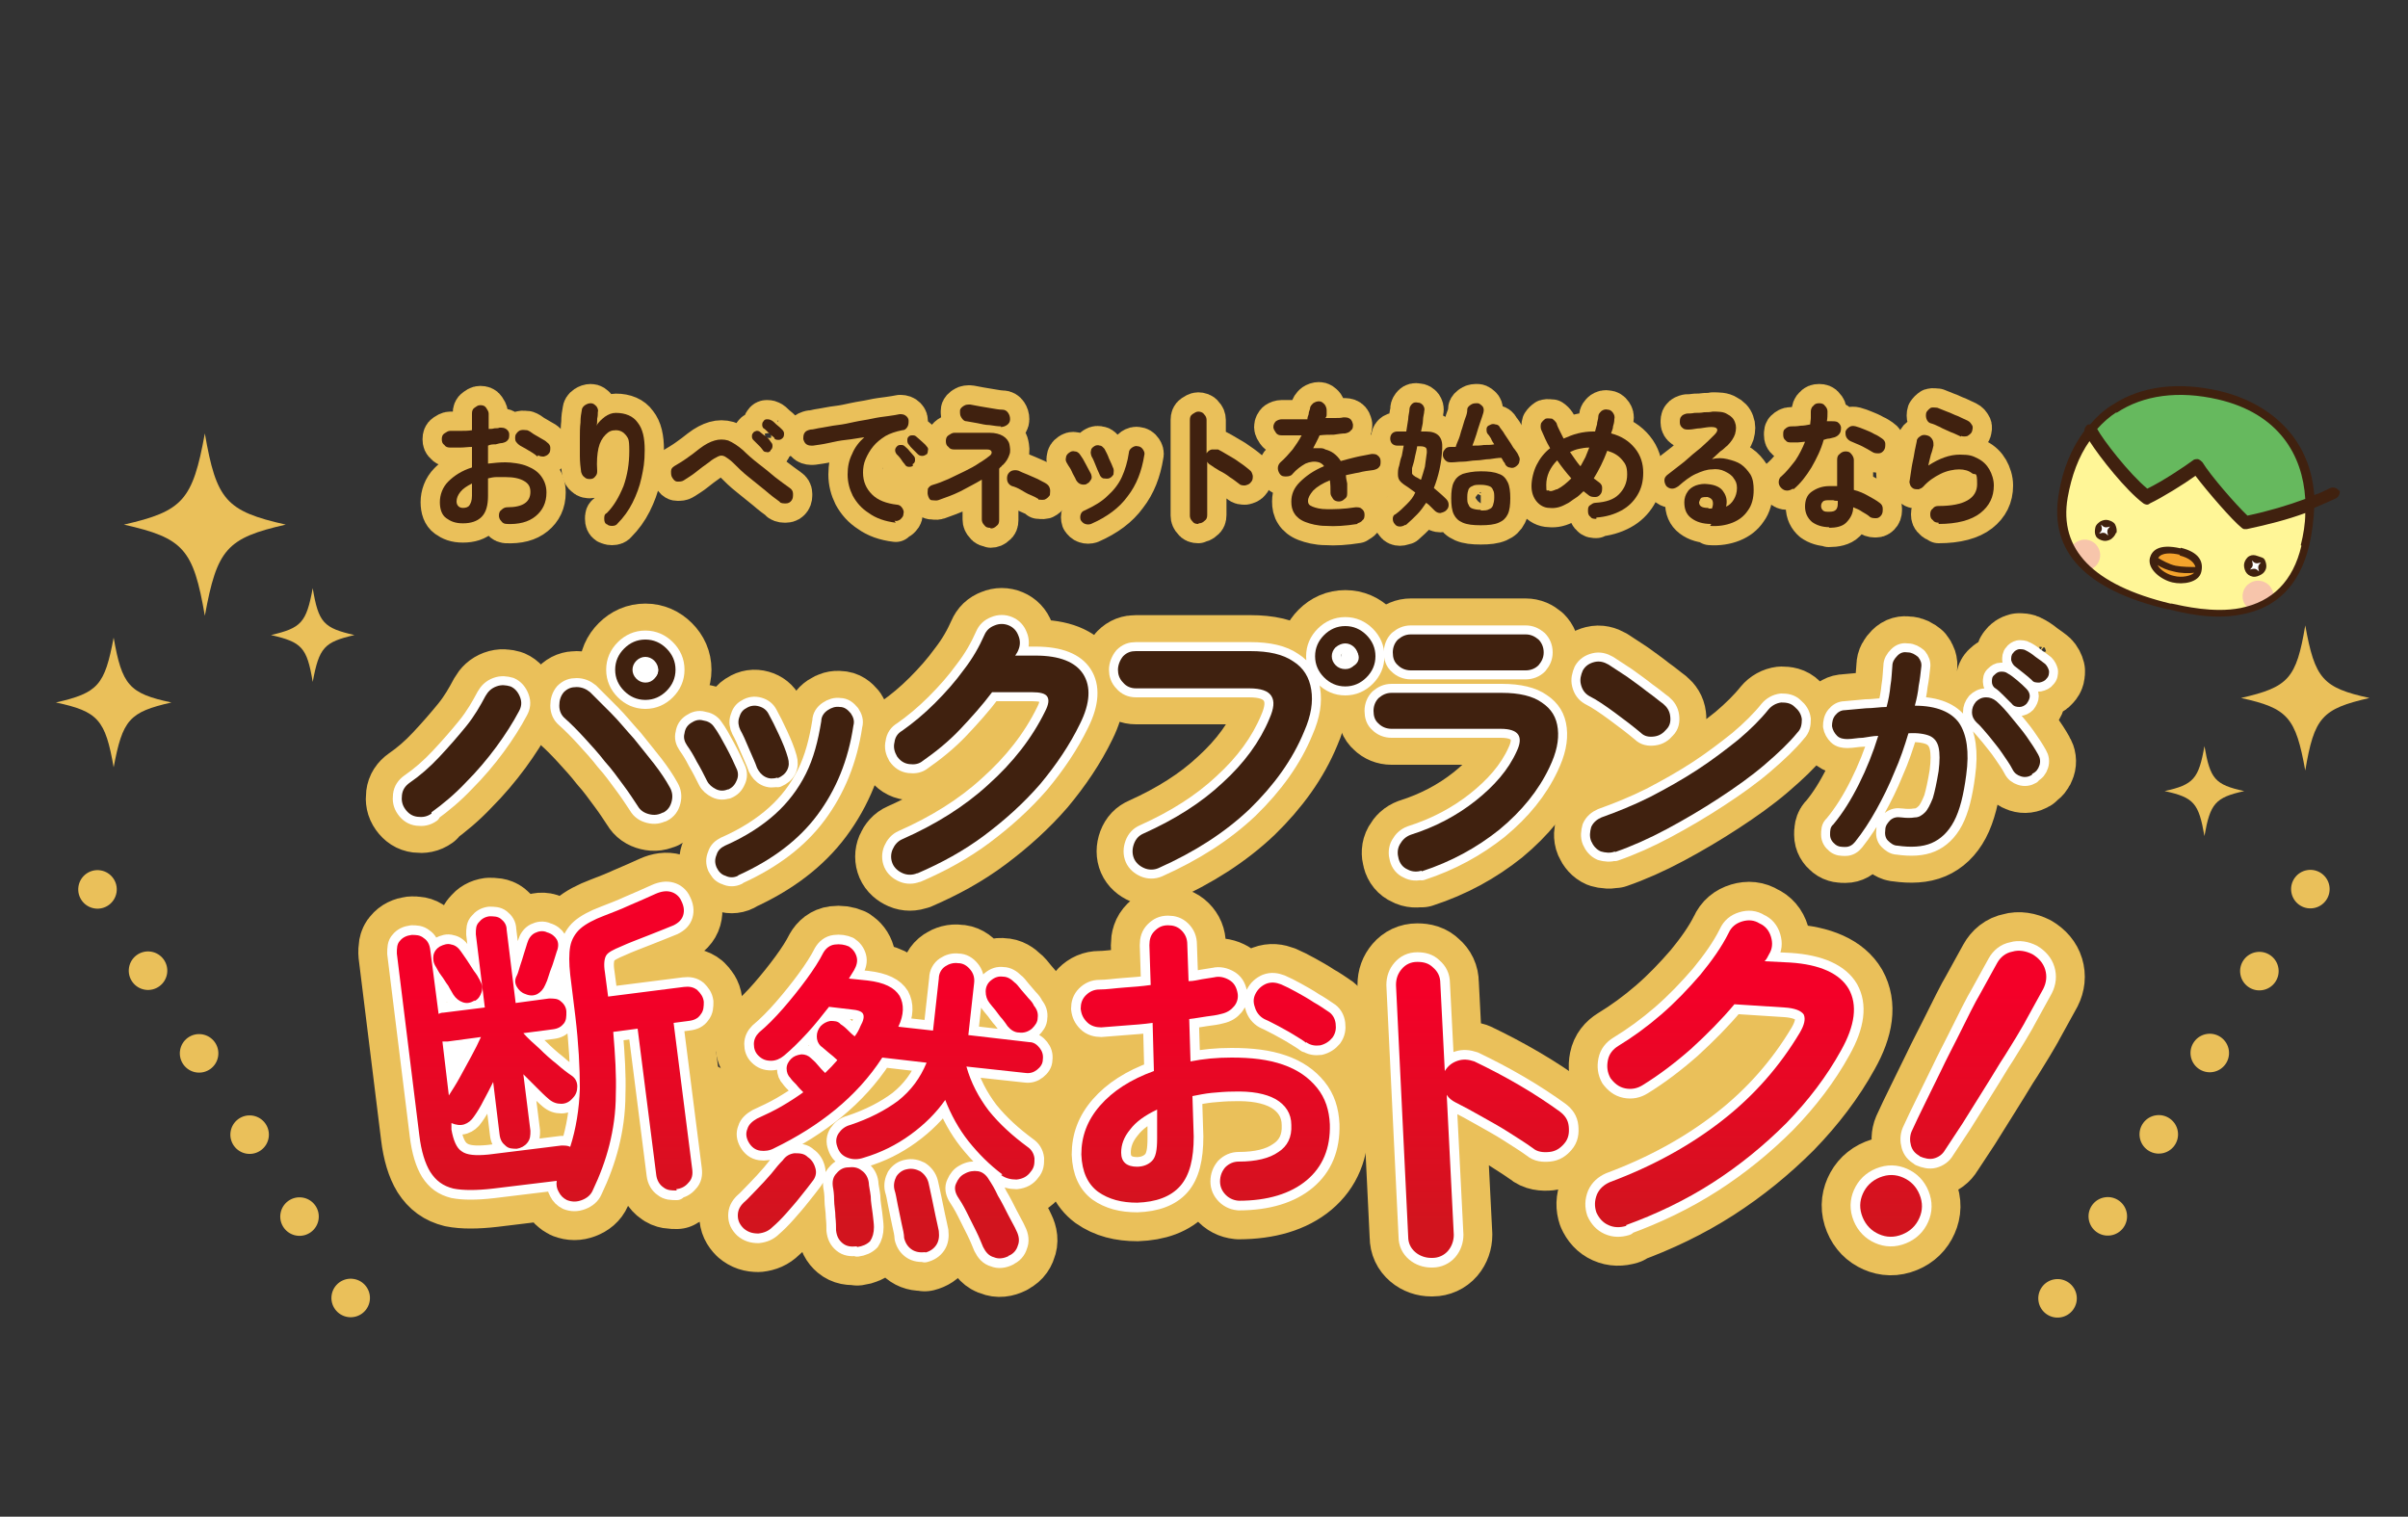 <?xml version="1.0" encoding="UTF-8"?>
<svg xmlns="http://www.w3.org/2000/svg" xmlns:xlink="http://www.w3.org/1999/xlink" viewBox="0 0 375 236.2">
<rect x="0" y="0" width="375" height="236.2" fill="#333333" stroke="none"/>
<defs>
<clipPath id="b">
<rect x="603.5" y="-556.8" width="375" height="500" fill="none"/>
</clipPath>
<linearGradient id="d" x1="190.3" y1="154.6" x2="190.3" y2="190.2" gradientUnits="userSpaceOnUse">
<stop offset="0" stop-color="#f40028"/>
<stop offset="1" stop-color="#d2141e"/>
</linearGradient>
<clipPath id="e">
<path d="M345.6,61.6c-12.2-2.9-22.1,2.7-24.3,15.7-2.2,12.8,12.4,16.2,16.5,17.2,4.1,1,18,4.4,21.3-9.4,3.3-13.8-4.3-21.3-13.5-23.5Z" fill="none"/>
</clipPath>
</defs>
<g>
<g>
<g>
<g>
<g>
<g>
<path d="M79,81.6c-.4,0-.7-.1-.9-.4-.3-.3-.4-.6-.4-.9,0-.4.1-.7.4-.9.3-.3.6-.4.9-.4,1.2,0,2.1-.2,2.7-.6.6-.4.9-1,.9-1.8s-.3-1.3-1-1.7c-.7-.4-1.6-.6-2.9-.6s-1,0-1.4,0c-.4,0-.9.1-1.3.2v2.7c0,1.5-.3,2.6-1,3.3-.7.7-1.7,1-2.9,1s-1.9-.3-2.6-.8-1-1.4-1-2.5.4-2.3,1.3-3.2c.9-.9,2.1-1.7,3.7-2.2v-3.2c-.6,0-1.2.1-1.8.1-.6,0-1.1,0-1.6,0-.4,0-.7-.1-.9-.4-.3-.2-.4-.5-.4-.9s.1-.7.4-.9c.3-.2.6-.4.9-.4.5,0,1,0,1.6,0,.6,0,1.2,0,1.8-.1v-2.6c0-.4.1-.7.4-.9s.5-.4.9-.4.7.1.9.4c.2.3.4.6.4.9v2.4c.3,0,.6,0,.9-.1.3,0,.6,0,.8-.1.4,0,.7,0,1,.2.3.2.5.5.5.8,0,.4,0,.7-.2.9-.2.3-.5.4-.9.5-.3,0-.6.1-1,.2-.4,0-.8,0-1.2.2v2.8c.9-.1,1.8-.2,2.7-.2s2.5.2,3.4.6c1,.4,1.7.9,2.2,1.6.5.7.8,1.5.8,2.5,0,1.6-.6,2.8-1.7,3.7-1.1.9-2.6,1.3-4.6,1.2ZM72.1,79.1c.4,0,.8-.1,1-.4s.4-.7.4-1.5v-1.9c-.8.4-1.4.8-1.8,1.3-.4.5-.6,1-.6,1.5s.3,1,1,1ZM83.7,71.1c-.2-.2-.5-.4-.8-.6-.3-.2-.7-.4-1-.6-.3-.2-.6-.3-.9-.5-.3-.2-.5-.4-.7-.7-.1-.3-.1-.7,0-1,.2-.3.4-.6.8-.7.3-.1.7,0,1,0,.3.1.6.3,1,.6.4.2.8.5,1.2.7.4.2.7.4.9.6.3.2.5.5.5.8,0,.3,0,.7-.2.9-.2.3-.5.4-.8.5-.3,0-.6,0-.9-.2Z" fill="none" stroke="#eac05a" stroke-linecap="round" stroke-linejoin="round" stroke-width="6"/>
<path d="M94.5,81.7c-.3-.2-.4-.5-.4-.9s0-.7.4-.9c1.1-1.1,1.9-2.5,2.6-4.2.6-1.7.9-3.5.9-5.5s-.2-1.9-.5-2.4c-.4-.5-.9-.8-1.6-.8s-1.1.2-1.6.7c-.5.5-.9,1.2-1.1,2.1-.2.9-.3,2.1-.2,3.5,0,.3,0,.6-.3.9-.2.3-.5.4-.8.4-.3,0-.6,0-.9-.3-.3-.2-.4-.5-.5-.8-.1-.7-.2-1.6-.2-2.5,0-.9,0-1.8,0-2.7,0-.9,0-1.7.1-2.5,0-.8.1-1.4.2-1.9,0-.3.2-.6.5-.8.3-.2.6-.3.9-.3.4,0,.6.2.9.5.2.3.3.6.2.9,0,.3,0,.6-.1,1,0,.4,0,.8-.1,1.1.3-.6.8-1,1.3-1.4.6-.4,1.1-.6,1.7-.6,1.5,0,2.7.5,3.4,1.5.8,1,1.1,2.4,1.1,4.3s-.2,2.9-.5,4.3-.8,2.7-1.4,3.9c-.6,1.2-1.4,2.3-2.3,3.2-.2.3-.5.4-.9.4-.4,0-.7-.1-.9-.4Z" fill="none" stroke="#eac05a" stroke-linecap="round" stroke-linejoin="round" stroke-width="6"/>
<path d="M121.5,78.2c-.7-.5-1.5-1.1-2.3-1.8-.9-.7-1.7-1.4-2.6-2.1-.9-.7-1.7-1.5-2.4-2.2-.5-.5-1-.8-1.3-1-.4-.2-.7-.2-1.1,0s-.8.4-1.4.9c-.7.5-1.4,1-2,1.5-.6.5-1.3.9-1.9,1.3-.3.2-.6.2-1,.2-.4,0-.6-.3-.8-.6-.2-.3-.2-.6-.2-1,0-.4.2-.6.5-.8.5-.3,1.2-.7,1.9-1.2.7-.5,1.4-1,2-1.5.9-.7,1.7-1.1,2.4-1.3s1.4-.2,2.1,0c.7.3,1.5.8,2.3,1.5.7.7,1.5,1.4,2.4,2.1.9.7,1.8,1.4,2.6,2.1.9.7,1.6,1.2,2.3,1.7.3.2.5.5.5.9,0,.4,0,.7-.2,1-.2.3-.5.5-.9.5-.4,0-.7,0-1-.2ZM120,70.2c-.2.2-.4.3-.6.2-.3,0-.5-.1-.6-.3-.1-.1-.2-.3-.4-.5-.2-.2-.4-.4-.6-.6-.2-.2-.4-.4-.5-.5-.1-.1-.2-.3-.2-.5s0-.4.2-.6c.1-.2.3-.2.5-.3.2,0,.4,0,.6.2.2.2.5.4.9.7s.6.6.8.9c.2.2.2.4.2.6,0,.2-.1.5-.3.6ZM120.6,68.2c-.1-.1-.3-.3-.5-.4-.2-.2-.4-.4-.6-.6s-.4-.4-.6-.5c-.1-.1-.2-.3-.2-.5,0-.2,0-.4.2-.6.1-.2.3-.3.5-.3.2,0,.4,0,.6.1.3.1.6.4.9.7.4.3.7.6.9.8.2.2.3.4.3.6,0,.2,0,.5-.2.7-.2.2-.4.3-.6.3-.3,0-.5,0-.7-.2Z" fill="none" stroke="#eac05a" stroke-linecap="round" stroke-linejoin="round" stroke-width="6"/>
<path d="M139.5,81.4c-1.7-.2-3.1-.7-4.2-1.5-1.1-.7-1.9-1.6-2.5-2.7-.5-1-.8-2.1-.8-3.3s.2-2.2.7-3.2c.4-1,1.1-1.9,1.9-2.6-.9.1-1.8.3-2.8.4s-1.9.3-2.8.5c-.9.2-1.7.3-2.4.4-.4,0-.7,0-1-.2-.3-.2-.4-.5-.5-.8,0-.4,0-.7.2-1,.2-.3.5-.4.9-.5.5,0,1-.2,1.8-.3.7-.1,1.5-.3,2.4-.4.9-.1,1.8-.3,2.7-.5.9-.2,1.8-.3,2.7-.5.9-.2,1.7-.3,2.5-.4.7-.1,1.4-.2,1.8-.3.3,0,.6,0,.9.2.3.2.5.5.5.8,0,.3,0,.7-.2,1s-.4.5-.8.5c-1,.2-1.9.5-2.6.9-.8.5-1.4,1-1.9,1.6-.5.6-.9,1.3-1.2,2-.3.7-.4,1.4-.4,2.1,0,1.4.5,2.5,1.4,3.4.9.9,2.2,1.4,3.9,1.6.3,0,.6.2.8.5.2.3.3.6.2.9,0,.4-.2.6-.5.9-.3.2-.6.3-.9.2ZM142.2,72.5c-.2.2-.4.2-.7.2s-.5-.2-.6-.4c-.2-.2-.4-.5-.6-.8-.2-.3-.5-.6-.7-.8-.1-.2-.2-.3-.2-.6,0-.2.1-.4.3-.6.2-.2.4-.2.6-.2.2,0,.4,0,.6.2.2.2.5.4.7.7.3.3.5.6.7.8.2.2.2.4.2.7,0,.3-.2.5-.4.6ZM144.3,70.7c-.2.2-.4.3-.7.3-.3,0-.5-.1-.7-.3-.2-.2-.4-.4-.7-.7-.3-.3-.5-.5-.7-.8-.1-.1-.2-.3-.2-.6,0-.2,0-.4.2-.6.2-.2.4-.2.6-.2.2,0,.4,0,.6.2.2.2.5.4.8.7.3.3.6.5.8.8.2.2.3.4.2.7,0,.3-.1.5-.3.7Z" fill="none" stroke="#eac05a" stroke-linecap="round" stroke-linejoin="round" stroke-width="6"/>
<path d="M154.2,82.2c-.4,0-.7-.1-.9-.4-.3-.3-.4-.6-.4-.9v-6.2c-1,.6-2.2,1.2-3.3,1.8-1.2.6-2.4,1-3.5,1.4-.3.1-.7,0-1,0s-.5-.4-.6-.8c-.1-.3,0-.7,0-1,.2-.3.4-.5.8-.6.7-.2,1.5-.5,2.4-.9.8-.4,1.7-.8,2.5-1.2.8-.4,1.6-.8,2.3-1.3.7-.4,1.2-.8,1.6-1.1.3-.2.4-.5.3-.7s-.3-.3-.7-.3h-5.1c-.4,0-.7-.1-.9-.4-.3-.2-.4-.5-.4-.9s.1-.7.4-.9c.3-.2.6-.4.9-.4h5.5c.9,0,1.6.2,2.1.5.5.3.9.8,1,1.3s.2,1.1,0,1.6c-.2.6-.5,1.1-1,1.6-.1,0-.2.2-.3.3-.1,0-.2.2-.3.3v8c0,.4-.1.7-.4.9-.3.3-.6.4-.9.4ZM155.9,66.4c-.5,0-1.1-.1-1.8-.2-.7,0-1.3-.2-1.9-.3-.6-.1-1.2-.2-1.7-.3-.4,0-.6-.3-.8-.6s-.2-.6-.2-1c0-.4.3-.6.6-.8.3-.2.6-.2,1-.2.5.1,1.1.2,1.6.3.6.1,1.2.2,1.8.3s1.1.2,1.6.2c.4,0,.7.2.9.5.2.3.3.6.3,1,0,.4-.2.7-.5.9-.3.2-.6.3-1,.3ZM161.7,77.7c-.3-.2-.7-.4-1.2-.6s-1-.5-1.5-.8c-.5-.3-1-.5-1.4-.6-.3-.1-.6-.4-.7-.7s-.1-.7,0-1c.1-.3.4-.6.7-.7.3-.1.7-.1,1,0,.4.2.9.4,1.4.6s1.1.5,1.6.7c.5.3,1,.5,1.3.7.3.2.5.4.6.8.1.3,0,.7,0,1-.2.3-.4.5-.8.7-.4.1-.7,0-1,0Z" fill="none" stroke="#eac05a" stroke-linecap="round" stroke-linejoin="round" stroke-width="6"/>
<path d="M169.2,75.4c-.3.1-.6.1-.9,0-.3-.1-.5-.3-.7-.6-.2-.5-.5-.9-.7-1.4s-.5-.8-.7-1.2c-.2-.3-.3-.6-.2-.9,0-.3.2-.6.5-.8.3-.2.5-.3.9-.2.3,0,.6.2.8.5.3.4.6.9.9,1.5.3.6.6,1.1.8,1.5.1.3.2.6,0,.9s-.3.5-.6.6ZM169.9,81.6c-.3.1-.6.1-.9,0-.3-.1-.5-.3-.7-.6-.1-.3-.1-.6,0-.9.1-.3.3-.5.6-.6,1.5-.7,2.7-1.4,3.6-2.3.9-.8,1.7-1.8,2.2-2.9.5-1.1.9-2.4,1.1-3.8,0-.3.2-.6.5-.8.3-.2.6-.3.9-.2.3,0,.6.2.8.5.2.3.3.6.2.9-.4,2.5-1.2,4.6-2.6,6.4-1.3,1.8-3.2,3.2-5.7,4.3ZM172.7,74.5c-.3.1-.6,0-.9,0-.3-.1-.5-.4-.6-.7-.2-.4-.4-.9-.6-1.4-.2-.5-.4-1-.6-1.3-.1-.3-.2-.6-.1-.9,0-.3.2-.5.5-.7.3-.2.6-.2.9-.1.3,0,.5.3.7.5.2.4.5.9.7,1.5.3.6.5,1.1.7,1.6.1.3,0,.6,0,.9-.2.3-.4.5-.7.6Z" fill="none" stroke="#eac05a" stroke-linecap="round" stroke-linejoin="round" stroke-width="6"/>
<path d="M186.6,81.6c-.4,0-.7-.1-.9-.4-.3-.3-.4-.6-.4-.9v-14.9c0-.4.1-.7.4-.9s.6-.4.9-.4.7.1.9.4c.3.3.4.6.4.9v5.2c.2-.3.4-.5.8-.6.3,0,.7,0,1,0,.8.4,1.7,1,2.6,1.5.9.6,1.6,1.1,2.3,1.7.3.2.4.5.5.9,0,.4,0,.7-.3,1-.2.3-.5.4-.9.5-.4,0-.7,0-1-.3-.4-.3-.9-.7-1.4-1-.5-.4-1-.7-1.6-1-.5-.3-1-.6-1.4-.9-.2-.1-.4-.3-.5-.5v8.3c0,.4-.1.7-.4.9-.3.3-.6.4-.9.4Z" fill="none" stroke="#eac05a" stroke-linecap="round" stroke-linejoin="round" stroke-width="6"/>
<path d="M211.4,81.6c-1.9.3-3.5.4-4.9.3-1.3,0-2.4-.3-3.2-.6-.8-.3-1.4-.8-1.7-1.3-.4-.6-.5-1.2-.5-1.9,0-1.1.4-2.1,1.3-3,.9-.9,2.1-1.8,3.8-2.5-.2-.3-.5-.5-.8-.6-.7-.2-1.4-.1-2.1.2-.7.4-1.4.9-2,1.6-.2.3-.6.4-1,.4s-.7,0-1-.4c-.2-.3-.3-.6-.3-.9,0-.4.2-.7.4-.9.7-.6,1.3-1.3,1.9-2,.5-.7,1-1.4,1.4-2.2-.6,0-1.2,0-1.7,0-.5,0-1,0-1.4,0-.4,0-.7-.1-.9-.4-.2-.3-.4-.6-.4-.9,0-.4.2-.7.4-.9.3-.2.6-.3.9-.3.5,0,1.1,0,1.8,0,.7,0,1.5,0,2.2,0,0-.3.1-.5.2-.8,0-.3.1-.5.2-.8,0-.4.2-.6.5-.9.3-.2.6-.3.9-.3.4,0,.6.2.9.5.2.3.3.6.3.9,0,.2,0,.4,0,.6,0,.2,0,.4-.2.6.5,0,1.1,0,1.5,0,.5,0,.9,0,1.3-.1.4,0,.7,0,1,.2.3.2.4.5.5.9,0,.4,0,.7-.3.9-.2.3-.5.4-.9.5-.5,0-1.1.1-1.8.2-.7,0-1.4,0-2.2.1-.3.7-.7,1.4-1,2,.3,0,.7,0,1,0,.3,0,.6,0,.9.2.4.1.9.3,1.3.6.4.3.8.7,1.1,1.2.7-.2,1.5-.4,2.3-.6.8-.2,1.6-.3,2.5-.5.3,0,.7,0,.9.2.3.2.5.5.5.9,0,.4,0,.7-.2.9-.2.3-.5.4-.9.5-.8.1-1.6.2-2.3.4-.7.1-1.4.3-2,.4,0,.4.1.8.2,1.3,0,.5,0,1,0,1.5s-.1.7-.4.9c-.3.3-.6.4-.9.4s-.7-.1-.9-.4c-.2-.3-.4-.6-.4-.9,0-.7,0-1.4-.1-2-1.2.5-2,1-2.6,1.6-.5.6-.8,1.1-.8,1.6s.2.7.7.9c.5.2,1.2.4,2.3.4,1.1,0,2.5,0,4.4-.3.3,0,.7,0,.9.2.3.2.5.5.5.9,0,.3,0,.7-.3.9-.2.3-.5.4-.8.5Z" fill="none" stroke="#eac05a" stroke-linecap="round" stroke-linejoin="round" stroke-width="6"/>
<path d="M218.9,81.7c-.3.2-.6.3-.9.3-.3,0-.6-.1-.8-.4-.2-.2-.3-.5-.3-.8,0-.3.1-.6.4-.7.7-.5,1.2-1,1.8-1.6s1-1.1,1.3-1.8c-.4-.3-.7-.5-1.1-.8-.5-.3-.9-.6-1.2-.9-.3-.3-.4-.7-.4-1.1s0-.9.2-1.4c.1-.5.2-1,.4-1.5.1-.5.2-1.1.3-1.6h-1c-.3,0-.6-.1-.8-.3-.2-.2-.3-.5-.3-.8s.1-.6.3-.8.5-.3.8-.3h1.4c.1-.7.2-1.3.3-1.9,0-.6.2-1.1.2-1.6,0-.3.2-.6.4-.8.2-.2.5-.3.9-.2.4,0,.6.2.8.4.2.3.3.6.2.9,0,.4-.2.9-.2,1.5,0,.5-.2,1.1-.3,1.7h.8c1.8,0,2.6.9,2.5,2.6-.1,2.4-.6,4.4-1.3,6.2.7.6,1.3,1.1,1.9,1.7.2.2.4.5.4.9s-.1.6-.4.9c-.2.2-.5.3-.9.4-.3,0-.6-.1-.9-.4-.2-.2-.4-.4-.6-.6s-.4-.4-.7-.6c-.4.6-.9,1.3-1.4,1.8s-1.1,1.1-1.8,1.7ZM221.3,74.7c.2-.6.4-1.3.6-2,.1-.7.2-1.4.3-2.2,0-.4,0-.7-.2-.8-.1-.1-.4-.2-.8-.2h-.5c-.1.7-.3,1.3-.4,1.9-.1.6-.3,1.1-.4,1.5,0,.3,0,.6,0,.8,0,.2.3.4.6.6.1,0,.2.1.4.2.1,0,.2.2.4.2ZM236,72.7c-.3.2-.6.2-.9.1-.3,0-.6-.3-.7-.5,0-.2-.2-.3-.3-.5-.1-.2-.2-.4-.3-.5-.5,0-1.1.1-1.8.2-.7,0-1.4.2-2.1.2-.7,0-1.4.2-2.1.2s-1.2.1-1.7.1c-.4,0-.7,0-1-.3-.2-.2-.4-.5-.4-.8,0-.3,0-.6.3-.9.2-.3.5-.4.9-.4.1,0,.2,0,.4,0,.1,0,.3,0,.4,0,.1-.4.3-.8.5-1.3.2-.5.3-1.1.5-1.6.2-.6.3-1.1.5-1.6.2-.5.3-.9.3-1.3,0-.4.3-.6.6-.8.3-.2.6-.2,1-.2.3,0,.6.3.8.5.2.3.2.6.1,1-.1.4-.3.9-.5,1.5-.2.6-.4,1.2-.6,1.9-.2.6-.4,1.2-.6,1.7.6,0,1.2,0,1.8-.1.6,0,1.1,0,1.6-.1-.2-.3-.4-.6-.5-.9-.2-.3-.3-.5-.5-.7-.2-.2-.2-.5-.2-.8,0-.3.2-.5.5-.6.3-.2.6-.2.9-.1.3,0,.6.2.7.5.2.3.5.6.7,1,.3.4.5.8.8,1.2.3.4.5.9.8,1.2.3.4.5.7.6,1,.2.3.2.6.1.9,0,.3-.3.6-.6.8ZM230.6,81.8c-1.2,0-2.1-.1-2.8-.4s-1.1-.7-1.4-1.3c-.3-.6-.4-1.5-.4-2.5s.1-1.9.4-2.5c.3-.6.7-1,1.4-1.3.7-.2,1.6-.4,2.8-.4s2.1.1,2.8.4c.7.2,1.1.7,1.4,1.3.3.6.4,1.5.4,2.5s-.1,1.9-.4,2.5c-.3.6-.7,1-1.4,1.3s-1.6.4-2.8.4ZM230.6,79.5c.6,0,1,0,1.3-.2.3-.1.5-.3.6-.6s.2-.7.2-1.2,0-.9-.2-1.2c-.1-.3-.3-.5-.6-.6-.3-.1-.7-.2-1.3-.2s-1,0-1.3.2c-.3.1-.5.3-.6.5-.1.3-.2.6-.2,1.2s0,.9.2,1.2c.1.3.3.5.6.6.3.1.7.2,1.3.2Z" fill="none" stroke="#eac05a" stroke-linecap="round" stroke-linejoin="round" stroke-width="6"/>
<path d="M248.6,80.8c-.4,0-.7,0-.9-.3-.3-.2-.4-.5-.4-.9,0-.4,0-.7.3-.9s.5-.4.9-.4c1.6-.1,2.8-.5,3.6-1.3.8-.8,1.3-1.8,1.3-3.1s-.3-1.7-.8-2.3c-.6-.7-1.3-1.1-2.3-1.4-.6,1.6-1.3,3-2.1,4.3.1.1.3.2.4.3.1.1.3.2.4.3.3.2.5.5.5.8,0,.4,0,.7-.2,1-.2.3-.5.5-.8.5-.4,0-.7,0-1-.2-.3-.2-.6-.5-.9-.7-.4.4-.8.8-1.3,1.1-.5.3-.9.7-1.4.9-.9.5-1.7.7-2.6.6-.8,0-1.5-.4-2-1s-.8-1.4-.8-2.4.3-2.3.8-3.3,1.2-1.9,2.1-2.6c-.6-1-1-2-1.4-2.9-.1-.3-.1-.7,0-1,.2-.3.4-.5.7-.7.3-.1.7,0,1,0,.3.2.5.4.7.7.1.4.3.8.5,1.2.2.4.4.8.6,1.2.7-.3,1.4-.6,2.2-.8.8-.2,1.6-.3,2.4-.3h.3c.1-.4.2-.8.3-1.1,0-.4.2-.8.2-1.2,0-.4.2-.6.5-.9.3-.2.6-.3,1-.2.3,0,.6.2.8.5.2.3.3.6.2,1,0,.4-.1.8-.2,1.1,0,.4-.2.7-.3,1.1,1.6.4,2.8,1.2,3.7,2.3.9,1.1,1.3,2.4,1.3,3.8s-.3,2.5-.9,3.5-1.4,1.8-2.5,2.4c-1.1.6-2.4,1-3.9,1.1ZM242.5,76.2c.8-.4,1.5-1,2.2-1.7-.8-.9-1.5-1.8-2.2-2.8-1.1,1.1-1.7,2.4-1.7,3.8s.1.7.4.9c.3.2.7,0,1.2-.2ZM246.2,72.5c.2-.4.5-.9.7-1.3.2-.5.4-1,.6-1.5-.6,0-1.1.1-1.6.2-.5.1-1,.3-1.4.5.5.7,1,1.5,1.6,2.2Z" fill="none" stroke="#eac05a" stroke-linecap="round" stroke-linejoin="round" stroke-width="6"/>
<path d="M266.5,81.6c-1.3,0-2.3-.3-3.1-.9s-1.1-1.4-1.1-2.5c0-.6.2-1.2.5-1.6.3-.5.8-.8,1.3-1,.6-.2,1.2-.3,1.9-.2,1.1.1,2,.5,2.4,1.2.5.7.6,1.5.4,2.3.5-.2.9-.6,1.2-1.1.3-.5.5-1.1.5-1.8s-.2-1.1-.5-1.5c-.3-.5-.8-.8-1.4-1.1-.6-.3-1.3-.4-2-.3-.8,0-1.6.3-2.5.7s-1.8,1.1-2.7,1.9c-.3.2-.6.4-1,.4-.4,0-.7-.2-.9-.4-.2-.3-.3-.6-.3-.9,0-.4.2-.6.4-.8.9-.7,1.8-1.4,2.7-2.1.9-.8,1.7-1.5,2.6-2.2.8-.7,1.5-1.4,2.1-2,.4-.4.5-.7.4-.9-.1-.2-.4-.3-.9-.3-.5,0-1,.1-1.7.2-.6,0-1.2.2-1.8.2-.3,0-.7,0-.9-.2-.3-.2-.5-.5-.5-.9,0-.3,0-.7.2-.9.2-.3.5-.4.9-.5.3,0,.7,0,1.2-.1.5,0,1,0,1.5-.1.5,0,.9,0,1.3-.1.9,0,1.7,0,2.3.4.6.3,1,.7,1.2,1.3.2.5.2,1.1,0,1.8-.2.6-.6,1.2-1.2,1.8-.3.2-.6.6-1.1.9-.4.4-.9.8-1.3,1.2.8-.2,1.6-.2,2.4,0s1.5.4,2.1.8c.6.4,1.1,1,1.5,1.6.4.7.5,1.5.5,2.4,0,1.3-.3,2.4-.9,3.2-.6.9-1.4,1.5-2.4,1.9s-2.2.6-3.5.5ZM266.1,79.2h.1s0,0,.2,0c0,0,.1,0,.2,0,.2-.5.2-.9.1-1.2-.1-.3-.4-.5-.8-.6-.3,0-.6,0-.9.1-.2.1-.3.4-.4.7,0,.6.4.9,1.4.9Z" fill="none" stroke="#eac05a" stroke-linecap="round" stroke-linejoin="round" stroke-width="6"/>
<path d="M279.2,76.1c-.3.2-.6.3-.9.3s-.6-.1-.9-.4c-.3-.3-.4-.6-.4-.9s.1-.7.4-.9c.8-.7,1.5-1.6,2.2-2.5.6-.9,1.1-1.9,1.5-2.9-.4,0-.8.1-1.1.1-.4,0-.7,0-1,0-.4,0-.7,0-.9-.3-.3-.2-.4-.5-.4-.9,0-.4,0-.7.3-.9.2-.2.5-.4.9-.4.5,0,.9,0,1.5-.1.5,0,1-.1,1.5-.2,0-.3.1-.7.1-1,0-.3,0-.7,0-1s.1-.7.4-.9c.2-.3.5-.4.9-.4s.7.1.9.4c.3.3.4.6.4.9,0,.5,0,1-.1,1.5.1,0,.2,0,.3,0,0,0,.2,0,.3,0,.4,0,.7,0,1,.1.3.2.5.4.6.8,0,.4,0,.7-.2,1-.2.3-.5.5-.8.6s-.5.1-.8.2c-.3,0-.6.1-.9.2-.4,1.5-1.1,2.9-1.9,4.3-.8,1.3-1.7,2.5-2.8,3.4ZM284.9,82.1c-1.1,0-2-.3-2.7-.8-.7-.6-1.1-1.4-1.1-2.4s.3-1.8,1-2.3,1.6-.9,2.8-.9.8,0,1.2,0v-4.1c0-.4.1-.7.4-.9.2-.2.5-.4.9-.4s.7.1.9.4c.2.2.4.6.4.9v4.7c.8.2,1.5.5,2.2.9.7.4,1.3.7,1.8,1.1.3.2.5.5.5.9,0,.4,0,.7-.2,1-.2.3-.5.5-.8.5-.4,0-.7,0-1-.2-.3-.3-.7-.5-1.2-.8-.4-.3-.9-.5-1.4-.7,0,1-.5,1.8-1.1,2.4-.6.6-1.6.8-2.7.8ZM284.9,79.7c.5,0,.8-.1,1-.3.2-.2.3-.5.3-1v-.4c-.2,0-.5,0-.7-.1-.2,0-.4,0-.6,0-.4,0-.8,0-1,.2-.2.2-.3.4-.3.7s.1.5.3.7c.2.2.5.2,1,.2ZM291.6,70.4c-.5-.3-1-.6-1.6-.9-.6-.3-1.2-.5-1.6-.7-.3-.1-.6-.3-.8-.6-.2-.3-.2-.6-.2-.9,0-.3.3-.6.6-.8.3-.2.6-.2,1-.1.4.1.9.3,1.4.5s1,.4,1.5.7c.5.2.9.5,1.2.7.3.2.5.5.5.8,0,.4,0,.7-.2,1-.2.3-.5.5-.8.5-.4,0-.7,0-1-.2Z" fill="none" stroke="#eac05a" stroke-linecap="round" stroke-linejoin="round" stroke-width="6"/>
<path d="M301.9,81.4c-.4,0-.7-.1-.9-.4-.3-.2-.4-.5-.4-.9,0-.4.1-.7.4-.9.2-.3.5-.4.9-.4,4,0,6-1.2,6-3.4s-.3-1.3-.8-1.7c-.5-.4-1.2-.6-2-.6s-1.9.2-2.9.7c-1,.5-1.9,1.1-2.7,2-.2.2-.4.3-.7.4-.3,0-.6,0-.8-.1-.2-.1-.4-.3-.5-.5-.1-.3-.2-.5-.1-.8.1-.6.2-1.3.3-2,.1-.7.3-1.4.4-2.1.1-.7.3-1.4.4-2,0-.4.3-.6.6-.8.3-.2.6-.2,1-.1s.6.3.8.6c.2.3.2.6.2,1-.1.4-.2.9-.4,1.4-.1.5-.3,1.1-.4,1.7,1.7-1.1,3.3-1.7,4.9-1.7s2,.2,2.8.6c.8.4,1.4,1,1.8,1.7.4.7.7,1.6.7,2.5,0,1.8-.7,3.2-2.1,4.3-1.4,1.1-3.6,1.7-6.5,1.7ZM305.4,68c-.5-.2-1-.5-1.6-.7-.6-.3-1.2-.5-1.7-.8-.6-.3-1.1-.5-1.5-.6-.3-.1-.5-.4-.6-.7s-.1-.7,0-1c.2-.3.4-.5.7-.7.3-.1.7,0,1,0,.5.2,1,.4,1.5.6.6.2,1.1.5,1.7.7.6.3,1.1.5,1.5.7s.5.4.7.7.1.6,0,1c-.1.3-.4.5-.7.7-.3.1-.7.1-1,0Z" fill="none" stroke="#eac05a" stroke-linecap="round" stroke-linejoin="round" stroke-width="6"/>
</g>
<g>
<path d="M79,81.6c-.4,0-.7-.1-.9-.4-.3-.3-.4-.6-.4-.9,0-.4.1-.7.4-.9.3-.3.6-.4.9-.4,1.2,0,2.1-.2,2.7-.6.6-.4.9-1,.9-1.8s-.3-1.3-1-1.7c-.7-.4-1.6-.6-2.9-.6s-1,0-1.4,0c-.4,0-.9.1-1.3.2v2.7c0,1.5-.3,2.6-1,3.3-.7.7-1.7,1-2.9,1s-1.9-.3-2.6-.8-1-1.4-1-2.5.4-2.3,1.3-3.2c.9-.9,2.1-1.7,3.7-2.2v-3.2c-.6,0-1.2.1-1.8.1-.6,0-1.1,0-1.6,0-.4,0-.7-.1-.9-.4-.3-.2-.4-.5-.4-.9s.1-.7.4-.9c.3-.2.6-.4.9-.4.5,0,1,0,1.6,0,.6,0,1.2,0,1.8-.1v-2.6c0-.4.1-.7.4-.9s.5-.4.9-.4.7.1.9.4c.2.3.4.6.4.9v2.4c.3,0,.6,0,.9-.1.3,0,.6,0,.8-.1.4,0,.7,0,1,.2.3.2.5.5.5.8,0,.4,0,.7-.2.9-.2.3-.5.4-.9.5-.3,0-.6.1-1,.2-.4,0-.8,0-1.2.2v2.8c.9-.1,1.8-.2,2.7-.2s2.5.2,3.4.6c1,.4,1.7.9,2.2,1.6.5.7.8,1.5.8,2.5,0,1.6-.6,2.8-1.7,3.7-1.1.9-2.6,1.3-4.6,1.2ZM72.1,79.1c.4,0,.8-.1,1-.4s.4-.7.4-1.5v-1.9c-.8.4-1.4.8-1.8,1.3-.4.5-.6,1-.6,1.5s.3,1,1,1ZM83.7,71.1c-.2-.2-.5-.4-.8-.6-.3-.2-.7-.4-1-.6-.3-.2-.6-.3-.9-.5-.3-.2-.5-.4-.7-.7-.1-.3-.1-.7,0-1,.2-.3.4-.6.8-.7.3-.1.7,0,1,0,.3.1.6.3,1,.6.4.2.8.5,1.2.7.4.2.7.4.9.6.3.2.5.5.5.8,0,.3,0,.7-.2.9-.2.3-.5.4-.8.5-.3,0-.6,0-.9-.2Z" fill="#40210f"/>
<path d="M94.5,81.7c-.3-.2-.4-.5-.4-.9s0-.7.4-.9c1.1-1.1,1.9-2.5,2.6-4.2.6-1.7.9-3.5.9-5.5s-.2-1.9-.5-2.4c-.4-.5-.9-.8-1.6-.8s-1.1.2-1.6.7c-.5.5-.9,1.2-1.1,2.1-.2.9-.3,2.1-.2,3.5,0,.3,0,.6-.3.9-.2.3-.5.4-.8.4-.3,0-.6,0-.9-.3-.3-.2-.4-.5-.5-.8-.1-.7-.2-1.6-.2-2.5,0-.9,0-1.8,0-2.7,0-.9,0-1.7.1-2.5,0-.8.1-1.4.2-1.9,0-.3.2-.6.5-.8.3-.2.6-.3.9-.3.4,0,.6.2.9.5.2.3.3.6.2.9,0,.3,0,.6-.1,1,0,.4,0,.8-.1,1.1.3-.6.8-1,1.3-1.4.6-.4,1.1-.6,1.7-.6,1.5,0,2.7.5,3.4,1.5.8,1,1.1,2.4,1.1,4.3s-.2,2.9-.5,4.3-.8,2.7-1.4,3.9c-.6,1.2-1.4,2.3-2.3,3.2-.2.3-.5.4-.9.4-.4,0-.7-.1-.9-.4Z" fill="#40210f"/>
<path d="M121.5,78.2c-.7-.5-1.5-1.1-2.3-1.8-.9-.7-1.7-1.4-2.6-2.1-.9-.7-1.7-1.5-2.4-2.2-.5-.5-1-.8-1.3-1-.4-.2-.7-.2-1.1,0s-.8.4-1.4.9c-.7.5-1.4,1-2,1.5-.6.5-1.3.9-1.9,1.3-.3.2-.6.2-1,.2-.4,0-.6-.3-.8-.6-.2-.3-.2-.6-.2-1,0-.4.2-.6.5-.8.5-.3,1.2-.7,1.9-1.2.7-.5,1.4-1,2-1.5.9-.7,1.7-1.1,2.4-1.3s1.4-.2,2.1,0c.7.3,1.5.8,2.3,1.5.7.7,1.5,1.4,2.4,2.1.9.7,1.8,1.4,2.6,2.1.9.7,1.6,1.2,2.3,1.7.3.2.5.5.5.9,0,.4,0,.7-.2,1-.2.3-.5.5-.9.5-.4,0-.7,0-1-.2ZM120,70.2c-.2.2-.4.3-.6.2-.3,0-.5-.1-.6-.3-.1-.1-.2-.3-.4-.5-.2-.2-.4-.4-.6-.6-.2-.2-.4-.4-.5-.5-.1-.1-.2-.3-.2-.5s0-.4.2-.6c.1-.2.3-.2.5-.3.2,0,.4,0,.6.2.2.2.5.4.9.7s.6.6.8.9c.2.2.2.4.2.6,0,.2-.1.5-.3.6ZM120.6,68.2c-.1-.1-.3-.3-.5-.4-.2-.2-.4-.4-.6-.6s-.4-.4-.6-.5c-.1-.1-.2-.3-.2-.5,0-.2,0-.4.2-.6.1-.2.3-.3.5-.3.2,0,.4,0,.6.1.3.1.6.4.9.7.4.3.7.6.9.8.2.2.3.4.3.6,0,.2,0,.5-.2.7-.2.2-.4.3-.6.3-.3,0-.5,0-.7-.2Z" fill="#40210f"/>
<path d="M139.5,81.4c-1.7-.2-3.1-.7-4.2-1.5-1.1-.7-1.9-1.6-2.5-2.7-.5-1-.8-2.1-.8-3.3s.2-2.2.7-3.2c.4-1,1.1-1.9,1.9-2.6-.9.1-1.8.3-2.8.4s-1.9.3-2.8.5c-.9.2-1.7.3-2.4.4-.4,0-.7,0-1-.2-.3-.2-.4-.5-.5-.8,0-.4,0-.7.2-1,.2-.3.5-.4.9-.5.5,0,1-.2,1.8-.3.7-.1,1.5-.3,2.4-.4.9-.1,1.8-.3,2.7-.5.9-.2,1.8-.3,2.7-.5.9-.2,1.7-.3,2.5-.4.7-.1,1.4-.2,1.8-.3.3,0,.6,0,.9.2.3.2.5.5.5.8,0,.3,0,.7-.2,1s-.4.5-.8.5c-1,.2-1.9.5-2.6.9-.8.5-1.4,1-1.9,1.6-.5.6-.9,1.3-1.2,2-.3.7-.4,1.4-.4,2.1,0,1.4.5,2.5,1.4,3.4.9.9,2.2,1.4,3.9,1.6.3,0,.6.2.8.5.2.3.3.6.2.9,0,.4-.2.6-.5.9-.3.2-.6.3-.9.2ZM142.2,72.5c-.2.2-.4.2-.7.2s-.5-.2-.6-.4c-.2-.2-.4-.5-.6-.8-.2-.3-.5-.6-.7-.8-.1-.2-.2-.3-.2-.6,0-.2.1-.4.3-.6.2-.2.4-.2.6-.2.2,0,.4,0,.6.2.2.2.5.4.7.7.3.3.5.6.7.8.2.2.2.4.2.7,0,.3-.2.5-.4.6ZM144.3,70.7c-.2.2-.4.3-.7.3-.3,0-.5-.1-.7-.3-.2-.2-.4-.4-.7-.7-.3-.3-.5-.5-.7-.8-.1-.1-.2-.3-.2-.6,0-.2,0-.4.2-.6.2-.2.4-.2.6-.2.2,0,.4,0,.6.2.2.2.5.4.8.7.3.3.6.5.8.8.2.2.3.4.2.7,0,.3-.1.5-.3.7Z" fill="#40210f"/>
<path d="M154.2,82.2c-.4,0-.7-.1-.9-.4-.3-.3-.4-.6-.4-.9v-6.2c-1,.6-2.2,1.2-3.3,1.8-1.2.6-2.4,1-3.5,1.4-.3.1-.7,0-1,0s-.5-.4-.6-.8c-.1-.3,0-.7,0-1,.2-.3.4-.5.8-.6.7-.2,1.5-.5,2.4-.9.8-.4,1.7-.8,2.5-1.2.8-.4,1.6-.8,2.3-1.3.7-.4,1.2-.8,1.6-1.1.3-.2.4-.5.3-.7s-.3-.3-.7-.3h-5.1c-.4,0-.7-.1-.9-.4-.3-.2-.4-.5-.4-.9s.1-.7.4-.9c.3-.2.6-.4.9-.4h5.5c.9,0,1.6.2,2.1.5.5.3.9.8,1,1.3s.2,1.1,0,1.6c-.2.6-.5,1.1-1,1.6-.1,0-.2.2-.3.3-.1,0-.2.2-.3.3v8c0,.4-.1.7-.4.9-.3.3-.6.4-.9.4ZM155.9,66.4c-.5,0-1.1-.1-1.8-.2-.7,0-1.3-.2-1.9-.3-.6-.1-1.2-.2-1.7-.3-.4,0-.6-.3-.8-.6s-.2-.6-.2-1c0-.4.3-.6.6-.8.3-.2.6-.2,1-.2.5.1,1.1.2,1.6.3.6.1,1.2.2,1.8.3s1.1.2,1.6.2c.4,0,.7.2.9.5.2.3.3.6.3,1,0,.4-.2.7-.5.9-.3.2-.6.3-1,.3ZM161.7,77.7c-.3-.2-.7-.4-1.2-.6s-1-.5-1.5-.8c-.5-.3-1-.5-1.4-.6-.3-.1-.6-.4-.7-.7s-.1-.7,0-1c.1-.3.4-.6.7-.7.3-.1.7-.1,1,0,.4.2.9.4,1.4.6s1.1.5,1.6.7c.5.3,1,.5,1.3.7.3.2.5.4.6.8.1.3,0,.7,0,1-.2.3-.4.5-.8.7-.4.1-.7,0-1,0Z" fill="#40210f"/>
<path d="M169.2,75.4c-.3.1-.6.1-.9,0-.3-.1-.5-.3-.7-.6-.2-.5-.5-.9-.7-1.4s-.5-.8-.7-1.2c-.2-.3-.3-.6-.2-.9,0-.3.2-.6.5-.8.3-.2.5-.3.9-.2.3,0,.6.2.8.5.3.4.6.9.9,1.5.3.6.6,1.1.8,1.5.1.3.2.6,0,.9s-.3.5-.6.6ZM169.9,81.6c-.3.1-.6.1-.9,0-.3-.1-.5-.3-.7-.6-.1-.3-.1-.6,0-.9.1-.3.3-.5.6-.6,1.5-.7,2.7-1.4,3.6-2.3.9-.8,1.7-1.8,2.2-2.9.5-1.1.9-2.4,1.1-3.8,0-.3.2-.6.5-.8.3-.2.6-.3.9-.2.3,0,.6.2.8.5.2.3.3.6.2.9-.4,2.5-1.2,4.6-2.6,6.4-1.3,1.8-3.2,3.2-5.7,4.3ZM172.7,74.5c-.3.1-.6,0-.9,0-.3-.1-.5-.4-.6-.7-.2-.4-.4-.9-.6-1.4-.2-.5-.4-1-.6-1.3-.1-.3-.2-.6-.1-.9,0-.3.2-.5.5-.7.3-.2.6-.2.9-.1.3,0,.5.3.7.5.2.4.5.9.7,1.5.3.6.5,1.1.7,1.6.1.3,0,.6,0,.9-.2.3-.4.5-.7.6Z" fill="#40210f"/>
<path d="M186.6,81.6c-.4,0-.7-.1-.9-.4-.3-.3-.4-.6-.4-.9v-14.9c0-.4.1-.7.4-.9s.6-.4.9-.4.7.1.9.4c.3.3.4.6.4.9v5.2c.2-.3.4-.5.8-.6.3,0,.7,0,1,0,.8.4,1.7,1,2.6,1.5.9.6,1.6,1.1,2.3,1.7.3.2.4.5.5.9,0,.4,0,.7-.3,1-.2.3-.5.4-.9.5-.4,0-.7,0-1-.3-.4-.3-.9-.7-1.4-1-.5-.4-1-.7-1.6-1-.5-.3-1-.6-1.4-.9-.2-.1-.4-.3-.5-.5v8.3c0,.4-.1.7-.4.9-.3.3-.6.4-.9.4Z" fill="#40210f"/>
<path d="M211.4,81.6c-1.9.3-3.5.4-4.9.3-1.3,0-2.4-.3-3.2-.6-.8-.3-1.4-.8-1.7-1.3-.4-.6-.5-1.2-.5-1.9,0-1.1.4-2.1,1.3-3,.9-.9,2.1-1.8,3.8-2.5-.2-.3-.5-.5-.8-.6-.7-.2-1.4-.1-2.1.2-.7.4-1.4.9-2,1.6-.2.3-.6.4-1,.4s-.7,0-1-.4c-.2-.3-.3-.6-.3-.9,0-.4.2-.7.4-.9.7-.6,1.3-1.3,1.9-2,.5-.7,1-1.4,1.4-2.2-.6,0-1.2,0-1.7,0-.5,0-1,0-1.4,0-.4,0-.7-.1-.9-.4-.2-.3-.4-.6-.4-.9,0-.4.2-.7.4-.9.3-.2.6-.3.9-.3.5,0,1.1,0,1.8,0,.7,0,1.5,0,2.2,0,0-.3.1-.5.2-.8,0-.3.1-.5.2-.8,0-.4.2-.6.5-.9.3-.2.6-.3.9-.3.4,0,.6.2.9.5.2.3.3.6.3.9,0,.2,0,.4,0,.6,0,.2,0,.4-.2.6.5,0,1.1,0,1.5,0,.5,0,.9,0,1.3-.1.4,0,.7,0,1,.2.3.2.4.5.5.9,0,.4,0,.7-.3.9-.2.3-.5.4-.9.5-.5,0-1.1.1-1.8.2-.7,0-1.4,0-2.2.1-.3.7-.7,1.4-1,2,.3,0,.7,0,1,0,.3,0,.6,0,.9.2.4.1.9.3,1.3.6.4.3.8.7,1.1,1.2.7-.2,1.5-.4,2.3-.6.8-.2,1.6-.3,2.5-.5.3,0,.7,0,.9.2.3.2.5.5.5.9,0,.4,0,.7-.2.9-.2.3-.5.4-.9.5-.8.1-1.6.2-2.3.4-.7.1-1.4.3-2,.4,0,.4.1.8.2,1.3,0,.5,0,1,0,1.5s-.1.7-.4.9c-.3.3-.6.4-.9.4s-.7-.1-.9-.4c-.2-.3-.4-.6-.4-.9,0-.7,0-1.4-.1-2-1.2.5-2,1-2.6,1.6-.5.6-.8,1.1-.8,1.6s.2.7.7.9c.5.2,1.2.4,2.3.4,1.1,0,2.5,0,4.4-.3.3,0,.7,0,.9.2.3.2.5.5.5.9,0,.3,0,.7-.3.9-.2.3-.5.4-.8.5Z" fill="#40210f"/>
<path d="M218.9,81.7c-.3.2-.6.3-.9.3-.3,0-.6-.1-.8-.4-.2-.2-.3-.5-.3-.8,0-.3.1-.6.4-.7.7-.5,1.2-1,1.8-1.6s1-1.1,1.3-1.8c-.4-.3-.7-.5-1.1-.8-.5-.3-.9-.6-1.2-.9-.3-.3-.4-.7-.4-1.1s0-.9.2-1.4c.1-.5.2-1,.4-1.5.1-.5.2-1.1.3-1.6h-1c-.3,0-.6-.1-.8-.3-.2-.2-.3-.5-.3-.8s.1-.6.3-.8.5-.3.8-.3h1.4c.1-.7.2-1.3.3-1.9,0-.6.2-1.1.2-1.6,0-.3.2-.6.4-.8.2-.2.5-.3.9-.2.4,0,.6.2.8.4.2.3.3.6.2.9,0,.4-.2.9-.2,1.5,0,.5-.2,1.1-.3,1.7h.8c1.8,0,2.6.9,2.5,2.6-.1,2.4-.6,4.4-1.3,6.2.7.6,1.3,1.1,1.9,1.7.2.2.4.5.4.9s-.1.6-.4.9c-.2.2-.5.3-.9.4-.3,0-.6-.1-.9-.4-.2-.2-.4-.4-.6-.6s-.4-.4-.7-.6c-.4.6-.9,1.3-1.4,1.8s-1.1,1.1-1.8,1.7ZM221.3,74.7c.2-.6.4-1.3.6-2,.1-.7.2-1.4.3-2.2,0-.4,0-.7-.2-.8-.1-.1-.4-.2-.8-.2h-.5c-.1.7-.3,1.3-.4,1.9-.1.6-.3,1.1-.4,1.5,0,.3,0,.6,0,.8,0,.2.3.4.6.6.1,0,.2.1.4.2.1,0,.2.2.4.2ZM236,72.7c-.3.2-.6.2-.9.1-.3,0-.6-.3-.7-.5,0-.2-.2-.3-.3-.5-.1-.2-.2-.4-.3-.5-.5,0-1.1.1-1.8.2-.7,0-1.4.2-2.1.2-.7,0-1.4.2-2.1.2s-1.2.1-1.7.1c-.4,0-.7,0-1-.3-.2-.2-.4-.5-.4-.8,0-.3,0-.6.3-.9.2-.3.5-.4.9-.4.1,0,.2,0,.4,0,.1,0,.3,0,.4,0,.1-.4.3-.8.5-1.3.2-.5.3-1.1.5-1.6.2-.6.3-1.1.5-1.6.2-.5.3-.9.3-1.3,0-.4.3-.6.6-.8.3-.2.6-.2,1-.2.3,0,.6.3.8.5.2.3.2.6.1,1-.1.4-.3.9-.5,1.5-.2.6-.4,1.2-.6,1.9-.2.6-.4,1.2-.6,1.7.6,0,1.2,0,1.8-.1.6,0,1.1,0,1.6-.1-.2-.3-.4-.6-.5-.9-.2-.3-.3-.5-.5-.7-.2-.2-.2-.5-.2-.8,0-.3.2-.5.5-.6.3-.2.6-.2.9-.1.3,0,.6.2.7.5.2.3.5.6.7,1,.3.4.5.8.8,1.2.3.4.5.9.8,1.2.3.4.5.7.6,1,.2.3.2.6.1.9,0,.3-.3.6-.6.8ZM230.6,81.8c-1.2,0-2.1-.1-2.8-.4s-1.1-.7-1.4-1.3c-.3-.6-.4-1.5-.4-2.5s.1-1.9.4-2.5c.3-.6.7-1,1.4-1.3.7-.2,1.6-.4,2.8-.4s2.1.1,2.8.4c.7.2,1.1.7,1.4,1.3.3.6.4,1.5.4,2.5s-.1,1.9-.4,2.5c-.3.6-.7,1-1.4,1.3s-1.6.4-2.8.4ZM230.6,79.5c.6,0,1,0,1.3-.2.3-.1.5-.3.6-.6s.2-.7.2-1.2,0-.9-.2-1.2c-.1-.3-.3-.5-.6-.6-.3-.1-.7-.2-1.3-.2s-1,0-1.3.2c-.3.1-.5.3-.6.5-.1.3-.2.6-.2,1.2s0,.9.2,1.2c.1.3.3.5.6.6.3.1.7.2,1.3.2Z" fill="#40210f"/>
<path d="M248.6,80.8c-.4,0-.7,0-.9-.3-.3-.2-.4-.5-.4-.9,0-.4,0-.7.3-.9s.5-.4.9-.4c1.6-.1,2.8-.5,3.6-1.3.8-.8,1.3-1.8,1.3-3.1s-.3-1.7-.8-2.3c-.6-.7-1.3-1.1-2.3-1.4-.6,1.6-1.3,3-2.1,4.3.1.1.3.2.4.3.1.1.3.2.4.3.3.2.5.5.5.8,0,.4,0,.7-.2,1-.2.3-.5.5-.8.5-.4,0-.7,0-1-.2-.3-.2-.6-.5-.9-.7-.4.4-.8.8-1.3,1.1-.5.3-.9.7-1.4.9-.9.5-1.7.7-2.6.6-.8,0-1.5-.4-2-1s-.8-1.4-.8-2.4.3-2.3.8-3.3,1.2-1.9,2.1-2.6c-.6-1-1-2-1.4-2.9-.1-.3-.1-.7,0-1,.2-.3.4-.5.7-.7.3-.1.7,0,1,0,.3.2.5.4.7.7.1.4.3.8.5,1.2.2.4.4.8.6,1.2.7-.3,1.4-.6,2.2-.8.8-.2,1.6-.3,2.4-.3h.3c.1-.4.2-.8.3-1.1,0-.4.2-.8.2-1.2,0-.4.2-.6.5-.9.3-.2.6-.3,1-.2.3,0,.6.2.8.5.2.3.3.6.2,1,0,.4-.1.8-.2,1.1,0,.4-.2.7-.3,1.1,1.6.4,2.8,1.2,3.7,2.3.9,1.1,1.3,2.4,1.3,3.8s-.3,2.5-.9,3.5-1.4,1.8-2.5,2.4c-1.1.6-2.4,1-3.9,1.1ZM242.5,76.2c.8-.4,1.5-1,2.2-1.7-.8-.9-1.5-1.8-2.2-2.8-1.1,1.1-1.7,2.4-1.7,3.8s.1.7.4.9c.3.2.7,0,1.2-.2ZM246.2,72.5c.2-.4.5-.9.7-1.3.2-.5.4-1,.6-1.5-.6,0-1.1.1-1.6.2-.5.1-1,.3-1.4.5.5.7,1,1.5,1.6,2.2Z" fill="#40210f"/>
<path d="M266.5,81.6c-1.3,0-2.3-.3-3.1-.9s-1.1-1.4-1.1-2.5c0-.6.2-1.2.5-1.6.3-.5.8-.8,1.3-1,.6-.2,1.2-.3,1.9-.2,1.1.1,2,.5,2.4,1.2.5.7.6,1.5.4,2.3.5-.2.9-.6,1.2-1.1.3-.5.5-1.1.5-1.8s-.2-1.1-.5-1.5c-.3-.5-.8-.8-1.4-1.1-.6-.3-1.3-.4-2-.3-.8,0-1.6.3-2.5.7s-1.8,1.1-2.7,1.9c-.3.2-.6.4-1,.4-.4,0-.7-.2-.9-.4-.2-.3-.3-.6-.3-.9,0-.4.2-.6.4-.8.9-.7,1.8-1.4,2.7-2.1.9-.8,1.7-1.5,2.6-2.2.8-.7,1.5-1.4,2.1-2,.4-.4.5-.7.4-.9-.1-.2-.4-.3-.9-.3-.5,0-1,.1-1.7.2-.6,0-1.2.2-1.8.2-.3,0-.7,0-.9-.2-.3-.2-.5-.5-.5-.9,0-.3,0-.7.2-.9.2-.3.5-.4.9-.5.3,0,.7,0,1.2-.1.5,0,1,0,1.5-.1.5,0,.9,0,1.3-.1.9,0,1.7,0,2.3.4.6.3,1,.7,1.2,1.3.2.5.2,1.1,0,1.8-.2.6-.6,1.2-1.2,1.8-.3.2-.6.6-1.1.9-.4.4-.9.8-1.3,1.2.8-.2,1.6-.2,2.4,0s1.5.4,2.1.8c.6.4,1.1,1,1.5,1.6.4.7.5,1.5.5,2.4,0,1.3-.3,2.4-.9,3.2-.6.9-1.4,1.5-2.4,1.9s-2.2.6-3.5.5ZM266.1,79.2h.1s0,0,.2,0c0,0,.1,0,.2,0,.2-.5.2-.9.1-1.2-.1-.3-.4-.5-.8-.6-.3,0-.6,0-.9.1-.2.1-.3.4-.4.7,0,.6.4.9,1.4.9Z" fill="#40210f"/>
<path d="M279.2,76.1c-.3.2-.6.3-.9.3s-.6-.1-.9-.4c-.3-.3-.4-.6-.4-.9s.1-.7.4-.9c.8-.7,1.5-1.6,2.2-2.5.6-.9,1.1-1.9,1.5-2.9-.4,0-.8.1-1.1.1-.4,0-.7,0-1,0-.4,0-.7,0-.9-.3-.3-.2-.4-.5-.4-.9,0-.4,0-.7.3-.9.2-.2.5-.4.9-.4.5,0,.9,0,1.5-.1.5,0,1-.1,1.5-.2,0-.3.1-.7.1-1,0-.3,0-.7,0-1s.1-.7.4-.9c.2-.3.5-.4.9-.4s.7.1.9.4c.3.3.4.6.4.9,0,.5,0,1-.1,1.5.1,0,.2,0,.3,0,0,0,.2,0,.3,0,.4,0,.7,0,1,.1.3.2.5.4.6.8,0,.4,0,.7-.2,1-.2.3-.5.5-.8.6s-.5.1-.8.2c-.3,0-.6.1-.9.2-.4,1.5-1.1,2.9-1.9,4.3-.8,1.3-1.7,2.5-2.8,3.4ZM284.9,82.1c-1.1,0-2-.3-2.7-.8-.7-.6-1.1-1.4-1.1-2.4s.3-1.8,1-2.3,1.6-.9,2.8-.9.8,0,1.2,0v-4.1c0-.4.1-.7.4-.9.2-.2.5-.4.9-.4s.7.1.9.4c.2.2.4.6.4.9v4.7c.8.2,1.5.5,2.2.9.7.4,1.3.7,1.8,1.1.3.2.5.5.5.9,0,.4,0,.7-.2,1-.2.3-.5.5-.8.5-.4,0-.7,0-1-.2-.3-.3-.7-.5-1.2-.8-.4-.3-.9-.5-1.4-.7,0,1-.5,1.8-1.1,2.4-.6.6-1.6.8-2.7.8ZM284.9,79.7c.5,0,.8-.1,1-.3.2-.2.3-.5.3-1v-.4c-.2,0-.5,0-.7-.1-.2,0-.4,0-.6,0-.4,0-.8,0-1,.2-.2.2-.3.4-.3.7s.1.5.3.7c.2.2.5.2,1,.2ZM291.6,70.4c-.5-.3-1-.6-1.6-.9-.6-.3-1.2-.5-1.6-.7-.3-.1-.6-.3-.8-.6-.2-.3-.2-.6-.2-.9,0-.3.3-.6.6-.8.3-.2.6-.2,1-.1.4.1.9.3,1.4.5s1,.4,1.5.7c.5.2.9.5,1.2.7.3.2.5.5.5.8,0,.4,0,.7-.2,1-.2.3-.5.5-.8.5-.4,0-.7,0-1-.2Z" fill="#40210f"/>
<path d="M301.9,81.4c-.4,0-.7-.1-.9-.4-.3-.2-.4-.5-.4-.9,0-.4.1-.7.4-.9.2-.3.5-.4.9-.4,4,0,6-1.2,6-3.4s-.3-1.3-.8-1.7c-.5-.4-1.2-.6-2-.6s-1.9.2-2.9.7c-1,.5-1.9,1.1-2.7,2-.2.2-.4.3-.7.4-.3,0-.6,0-.8-.1-.2-.1-.4-.3-.5-.5-.1-.3-.2-.5-.1-.8.1-.6.2-1.3.3-2,.1-.7.3-1.4.4-2.1.1-.7.3-1.4.4-2,0-.4.3-.6.6-.8.3-.2.6-.2,1-.1s.6.3.8.6c.2.3.2.6.2,1-.1.4-.2.9-.4,1.4-.1.5-.3,1.1-.4,1.7,1.7-1.1,3.3-1.7,4.9-1.7s2,.2,2.8.6c.8.4,1.4,1,1.8,1.7.4.7.7,1.6.7,2.5,0,1.8-.7,3.2-2.1,4.3-1.4,1.1-3.6,1.7-6.5,1.7ZM305.4,68c-.5-.2-1-.5-1.6-.7-.6-.3-1.2-.5-1.7-.8-.6-.3-1.1-.5-1.5-.6-.3-.1-.5-.4-.6-.7s-.1-.7,0-1c.2-.3.4-.5.7-.7.3-.1.7,0,1,0,.5.2,1,.4,1.5.6.6.2,1.1.5,1.7.7.6.3,1.1.5,1.5.7s.5.4.7.7.1.6,0,1c-.1.3-.4.5-.7.7-.3.1-.7.1-1,0Z" fill="#40210f"/>
</g>
</g>
<polygon points="214.9 73.7 212 76.1 214.2 79.4 217 76.4 214.9 73.7" fill="#eac05a"/>
<polygon points="296.8 71.9 295.8 77.1 292.3 75.7 292.1 72.4 296.8 71.9" fill="#eac05a"/>
<polygon points="137.8 71.6 137 74.6 142.3 78.4 142.5 74.6 137.8 71.6" fill="#eac05a"/>
</g>
<g>
<g>
<g>
<path d="M67.2,126.7c-.7.5-1.4.6-2.2.5-.8-.1-1.4-.5-1.9-1.2s-.6-1.4-.5-2.2c.1-.8.5-1.4,1.2-1.9,1.6-1.1,3.1-2.4,4.6-4s2.9-3.2,4.2-4.8,2.2-3.2,3-4.7c.4-.7.9-1.2,1.7-1.5s1.5-.2,2.2,0c.7.3,1.2.9,1.5,1.7.3.8.2,1.5-.2,2.2-.9,1.7-2.1,3.6-3.5,5.5-1.4,1.9-3,3.8-4.8,5.6-1.7,1.8-3.5,3.3-5.3,4.6ZM103.3,126.5c-.7.4-1.4.5-2.2.3-.8-.2-1.4-.6-1.8-1.3-.6-.9-1.3-2-2.2-3.2-.9-1.2-1.8-2.5-2.9-3.7-1-1.3-2.1-2.5-3.2-3.7-1.1-1.2-2.1-2.2-3-3-.6-.5-.9-1.2-.9-2,0-.8.2-1.5.7-2.1.6-.6,1.2-.8,2-.8s1.5.3,2.1.8c1,1,2.1,2.1,3.3,3.3,1.2,1.2,2.3,2.6,3.5,3.9,1.1,1.4,2.2,2.7,3.2,4,1,1.3,1.8,2.5,2.4,3.6.4.7.5,1.4.3,2.2-.2.8-.6,1.4-1.4,1.8ZM100.5,109c-1.3,0-2.4-.5-3.3-1.4-.9-.9-1.4-2-1.4-3.3s.5-2.4,1.4-3.3c.9-.9,2-1.4,3.3-1.4s2.4.5,3.3,1.4c.9.9,1.4,2,1.4,3.3s-.5,2.4-1.4,3.3-2,1.4-3.3,1.4ZM100.5,106.3c.6,0,1-.2,1.4-.6.4-.4.6-.9.6-1.4s-.2-1-.6-1.4c-.4-.4-.9-.6-1.4-.6s-1,.2-1.4.6c-.4.4-.6.9-.6,1.4s.2,1,.6,1.4c.4.4.9.6,1.4.6Z" fill="none" stroke="#eac05a" stroke-linecap="round" stroke-linejoin="round" stroke-width="11.2"/>
<path d="M113.4,122.9c-.6.3-1.3.3-1.9,0-.6-.3-1.1-.7-1.4-1.3-.5-1-1-2-1.6-3-.5-1-1-1.8-1.5-2.5-.4-.6-.6-1.2-.4-1.9.1-.7.4-1.2,1-1.6.6-.4,1.2-.6,1.9-.4.7.1,1.3.4,1.7,1,.6.8,1.2,1.9,1.9,3.2.7,1.3,1.2,2.4,1.6,3.3.3.6.3,1.3,0,1.9-.3.7-.7,1.1-1.4,1.4ZM114.9,136.4c-.6.3-1.3.3-1.9,0-.7-.2-1.1-.7-1.4-1.3-.3-.7-.3-1.3,0-2,.2-.7.7-1.1,1.3-1.4,3.2-1.4,5.8-3.1,7.8-4.9,2-1.8,3.6-3.9,4.8-6.3,1.2-2.4,1.9-5.1,2.4-8.2,0-.7.4-1.3,1-1.7.6-.4,1.2-.6,1.9-.5.7,0,1.2.4,1.7,1,.4.6.6,1.2.4,1.9-.8,5.4-2.7,10-5.6,13.9s-7,7-12.3,9.4ZM121.1,121.1c-.7.2-1.3.2-1.9-.1-.6-.3-1-.8-1.3-1.4-.3-.9-.8-1.9-1.3-3.1-.5-1.2-.9-2.1-1.3-2.8-.3-.6-.4-1.3-.2-1.9.2-.7.5-1.2,1.1-1.5.6-.4,1.3-.5,2-.3.7.2,1.2.6,1.5,1.2.5.9,1,1.9,1.6,3.2.6,1.3,1.1,2.5,1.4,3.6.2.7.2,1.3-.1,1.9-.3.6-.8,1-1.5,1.3Z" fill="none" stroke="#eac05a" stroke-linecap="round" stroke-linejoin="round" stroke-width="11.2"/>
<path d="M142.8,136c-.7.3-1.5.3-2.2,0-.7-.3-1.3-.8-1.6-1.5-.3-.7-.3-1.5,0-2.2.3-.7.8-1.3,1.5-1.6,5.2-2.3,9.7-5.1,13.4-8.5,3.8-3.4,6.8-7.2,8.9-11.5.5-1,.6-1.7.3-2.2-.3-.5-1.1-.7-2.4-.7h-6.2c-1.5,2-3.2,3.9-5,5.8-1.8,1.9-3.8,3.5-5.8,4.9-.6.5-1.3.6-2.1.5s-1.4-.5-1.9-1.2c-.4-.7-.6-1.4-.4-2.2.1-.8.5-1.4,1.2-1.8,1.7-1.2,3.4-2.6,5.1-4.3,1.7-1.7,3.2-3.4,4.5-5.2,1.4-1.8,2.4-3.6,3.2-5.4.3-.7.8-1.2,1.6-1.5.7-.3,1.5-.3,2.2,0,.7.3,1.2.8,1.5,1.6.3.7.3,1.5,0,2.2-.1.3-.3.6-.5.9h3.2c3.7,0,6.2,1,7.4,2.9,1.2,1.9,1.1,4.5-.5,7.7-1.6,3.3-3.7,6.4-6.2,9.4-2.6,3-5.5,5.6-8.7,8-3.2,2.4-6.7,4.3-10.4,5.9Z" fill="none" stroke="#eac05a" stroke-linecap="round" stroke-linejoin="round" stroke-width="11.2"/>
<path d="M180.4,135.2c-.7.3-1.5.3-2.2,0-.7-.3-1.3-.8-1.6-1.5-.3-.7-.3-1.5,0-2.3.3-.8.8-1.3,1.5-1.6,4.9-2.2,9-4.8,12.3-7.9,3.4-3.1,5.8-6.4,7.3-10,.7-1.6.8-2.7.3-3.5-.5-.8-1.6-1.2-3.5-1.2h-17.6c-.8,0-1.5-.3-2-.9-.6-.6-.8-1.3-.8-2s.3-1.5.8-2.1c.6-.6,1.2-.8,2-.8h17.8c2.9,0,5.1.5,6.7,1.6,1.6,1,2.5,2.5,2.8,4.4.3,1.9,0,4-1.1,6.5-1.8,4.4-4.7,8.4-8.5,12.1-3.9,3.7-8.6,6.7-14.2,9.2ZM209.5,106.9c-1.3,0-2.4-.5-3.3-1.4-.9-.9-1.4-2-1.4-3.3s.5-2.4,1.4-3.3,2-1.4,3.3-1.4,2.4.5,3.3,1.4c.9.9,1.4,2,1.4,3.3s-.5,2.4-1.4,3.3c-.9.9-2,1.4-3.3,1.4ZM209.5,104.2c.6,0,1-.2,1.4-.6.4-.4.6-.9.6-1.4s-.2-1-.6-1.4c-.4-.4-.9-.6-1.4-.6s-1,.2-1.5.6c-.4.4-.6.9-.6,1.4s.2,1,.6,1.4c.4.4.9.6,1.5.6Z" fill="none" stroke="#eac05a" stroke-linecap="round" stroke-linejoin="round" stroke-width="11.2"/>
<path d="M221.4,135.6c-.7.2-1.5.2-2.2-.2-.7-.3-1.2-.9-1.4-1.7-.2-.7-.2-1.5.2-2.2.4-.7.9-1.2,1.7-1.5,3.8-1.2,7.2-3,10.1-5.3,2.9-2.3,5.1-4.8,6.4-7.7,1.1-2.3.3-3.5-2.5-3.5h-17c-.8,0-1.5-.3-2-.8-.6-.5-.8-1.2-.8-2s.3-1.5.8-2c.6-.5,1.2-.8,2-.8h17.2c2.7,0,4.8.5,6.2,1.5,1.5,1,2.3,2.3,2.5,4.1s-.2,3.7-1.3,6c-1.7,3.6-4.3,6.8-7.8,9.7-3.5,2.8-7.5,5-12.1,6.5ZM219.7,104.4c-.8,0-1.5-.3-2-.8-.6-.5-.8-1.2-.8-2s.3-1.5.8-2c.6-.5,1.2-.8,2-.8h17.9c.8,0,1.4.3,2,.8.5.5.8,1.2.8,2s-.3,1.4-.8,2c-.5.5-1.2.8-2,.8h-17.9Z" fill="none" stroke="#eac05a" stroke-linecap="round" stroke-linejoin="round" stroke-width="11.2"/>
<path d="M255.5,114.1c-1.2-1-2.5-2-4-3.1-1.5-1.1-2.8-2-4-2.6-.7-.4-1.1-1-1.3-1.8-.2-.8,0-1.5.3-2.2.4-.7,1-1.1,1.8-1.3.8-.2,1.5,0,2.2.4.8.5,1.8,1.2,2.9,1.9,1.1.8,2.1,1.5,3.1,2.3,1,.7,1.8,1.4,2.5,1.9.6.5,1,1.1,1.1,1.9.1.8,0,1.5-.6,2.1-.5.6-1.1,1-1.9,1.1-.8.1-1.5,0-2.1-.6ZM251.5,132.6c-.7.3-1.5.2-2.2,0-.7-.3-1.2-.9-1.5-1.6-.3-.7-.2-1.5,0-2.2.3-.7.9-1.2,1.6-1.5,2.5-.9,5-1.9,7.6-3.2,2.5-1.3,5-2.7,7.3-4.2,2.3-1.5,4.4-3.1,6.4-4.7,1.9-1.6,3.5-3.2,4.7-4.7.5-.6,1.2-1,2-1.1.8,0,1.5.1,2.1.7.6.5,1,1.1,1.1,1.9,0,.8-.1,1.5-.7,2.1-1.3,1.6-3,3.2-5.1,5-2.1,1.8-4.5,3.5-7.1,5.2-2.6,1.7-5.3,3.3-8.1,4.8-2.8,1.5-5.5,2.7-8.1,3.6Z" fill="none" stroke="#eac05a" stroke-linecap="round" stroke-linejoin="round" stroke-width="11.2"/>
<path d="M295.5,131.7c-.6,0-1.1-.4-1.5-.8s-.5-1-.4-1.7c0-.6.4-1.1.8-1.5.5-.4,1-.5,1.7-.4.8.1,1.5.1,2.1,0,.6,0,1.1-.3,1.6-.8.4-.4.8-1.2,1.2-2.2.3-1,.6-2.4.9-4.2.2-1.6.2-2.8,0-3.7-.2-.9-.7-1.5-1.4-1.8-.7-.3-1.9-.5-3.3-.4-.6,2-1.3,4.1-2.2,6.1-.8,2-1.8,4-2.8,5.8-1,1.8-2.1,3.5-3.3,5-.4.5-.9.8-1.5.8-.6,0-1.1,0-1.6-.4-.5-.4-.8-.9-.8-1.5,0-.6,0-1.2.5-1.6,1.5-1.8,2.8-3.9,4-6.3,1.2-2.4,2.2-4.9,3-7.5-.8,0-1.6.2-2.4.3-.8,0-1.6.2-2.4.2-.6,0-1.2-.1-1.6-.5s-.7-.9-.8-1.5c0-.6.1-1.2.5-1.7.4-.5.9-.8,1.5-.8,1.1-.1,2.2-.2,3.3-.3,1.1,0,2.2-.2,3.2-.2.3-1.1.5-2.2.6-3.3.2-1.1.2-2.1.3-3.1,0-.6.3-1.1.8-1.6s1-.6,1.6-.5c.6,0,1.1.3,1.6.7.4.5.6,1,.5,1.6-.1.9-.2,1.9-.4,2.9-.1,1-.3,2-.6,3.1,3.4,0,5.7,1,6.9,2.7,1.2,1.8,1.6,4.5,1.1,8.1-.4,3.1-1,5.5-1.9,7.2-.9,1.7-2.1,2.8-3.5,3.4-1.4.6-3.2.7-5.3.4ZM316.4,120.7c-.5.3-1.1.4-1.7.2-.6-.2-1-.5-1.3-1.1-.4-.8-1-1.6-1.6-2.5-.6-.9-1.3-1.7-2-2.6-.7-.8-1.3-1.6-2-2.2-.4-.4-.7-.9-.7-1.6,0-.6.2-1.1.6-1.6.4-.4.9-.7,1.6-.7.6,0,1.1.2,1.6.6.8.7,1.6,1.6,2.4,2.6.8,1,1.6,1.9,2.3,2.9.7,1,1.3,1.9,1.8,2.8.3.5.4,1.1.2,1.7-.2.6-.5,1-1.1,1.3ZM313.2,109.5c-.3-.3-.7-.7-1.2-1.2-.5-.5-.9-.9-1.4-1.2-.2-.2-.4-.5-.4-.9,0-.4,0-.8.4-1.1.3-.3.6-.5,1-.5.4,0,.7,0,1.1.3.4.2.9.6,1.5,1.1.6.5,1,.9,1.4,1.3.3.3.5.7.5,1.1s-.2.8-.5,1.2c-.3.3-.7.5-1.1.5-.5,0-.9-.1-1.2-.5ZM316.4,105.9c-.3-.3-.8-.7-1.3-1.1-.5-.4-1-.8-1.4-1.1-.2-.2-.4-.5-.5-.9,0-.4,0-.8.3-1.1.2-.3.5-.5.9-.6.4,0,.8,0,1.1.2.4.2.9.5,1.5,1,.6.4,1.1.8,1.5,1.1.3.3.5.7.6,1.1,0,.4,0,.8-.4,1.2-.2.3-.6.5-1.1.6-.5,0-.9,0-1.2-.4Z" fill="none" stroke="#eac05a" stroke-linecap="round" stroke-linejoin="round" stroke-width="11.2"/>
</g>
<g>
<path d="M67.2,126.7c-.7.5-1.4.6-2.2.5-.8-.1-1.4-.5-1.9-1.2s-.6-1.4-.5-2.2c.1-.8.5-1.4,1.2-1.9,1.6-1.1,3.1-2.4,4.6-4s2.9-3.2,4.2-4.8,2.2-3.2,3-4.7c.4-.7.9-1.2,1.7-1.5s1.5-.2,2.2,0c.7.3,1.2.9,1.5,1.7.3.8.2,1.5-.2,2.2-.9,1.7-2.1,3.6-3.5,5.5-1.4,1.9-3,3.8-4.8,5.6-1.7,1.8-3.5,3.3-5.3,4.6ZM103.3,126.5c-.7.4-1.4.5-2.2.3-.8-.2-1.4-.6-1.8-1.3-.6-.9-1.3-2-2.2-3.2-.9-1.2-1.8-2.5-2.9-3.7-1-1.3-2.1-2.5-3.2-3.7-1.1-1.2-2.1-2.2-3-3-.6-.5-.9-1.2-.9-2,0-.8.2-1.5.7-2.1.6-.6,1.2-.8,2-.8s1.5.3,2.1.8c1,1,2.1,2.1,3.3,3.3,1.2,1.2,2.3,2.6,3.5,3.9,1.1,1.4,2.2,2.7,3.2,4,1,1.3,1.8,2.5,2.4,3.6.4.7.5,1.4.3,2.2-.2.8-.6,1.4-1.4,1.8ZM100.5,109c-1.3,0-2.4-.5-3.3-1.4-.9-.9-1.4-2-1.4-3.3s.5-2.4,1.4-3.3c.9-.9,2-1.4,3.3-1.4s2.4.5,3.3,1.4c.9.9,1.4,2,1.4,3.3s-.5,2.4-1.4,3.3-2,1.4-3.3,1.4ZM100.5,106.3c.6,0,1-.2,1.4-.6.4-.4.6-.9.6-1.4s-.2-1-.6-1.4c-.4-.4-.9-.6-1.4-.6s-1,.2-1.4.6c-.4.4-.6.9-.6,1.4s.2,1,.6,1.4c.4.4.9.6,1.4.6Z" fill="none" stroke="#fff" stroke-linecap="round" stroke-linejoin="round" stroke-width="2.8"/>
<path d="M113.4,122.9c-.6.3-1.3.3-1.9,0-.6-.3-1.1-.7-1.4-1.3-.5-1-1-2-1.6-3-.5-1-1-1.8-1.5-2.5-.4-.6-.6-1.2-.4-1.9.1-.7.4-1.2,1-1.6.6-.4,1.2-.6,1.9-.4.7.1,1.3.4,1.7,1,.6.8,1.2,1.9,1.9,3.2.7,1.3,1.2,2.4,1.6,3.3.3.6.3,1.3,0,1.9-.3.7-.7,1.1-1.4,1.4ZM114.9,136.4c-.6.3-1.3.3-1.9,0-.7-.2-1.1-.7-1.4-1.3-.3-.7-.3-1.3,0-2,.2-.7.7-1.1,1.3-1.4,3.2-1.4,5.8-3.1,7.8-4.9,2-1.8,3.6-3.9,4.8-6.3,1.2-2.4,1.9-5.1,2.4-8.2,0-.7.4-1.3,1-1.7.6-.4,1.2-.6,1.9-.5.7,0,1.2.4,1.7,1,.4.6.6,1.2.4,1.9-.8,5.4-2.7,10-5.6,13.9s-7,7-12.3,9.4ZM121.1,121.1c-.7.2-1.3.2-1.9-.1-.6-.3-1-.8-1.3-1.4-.3-.9-.8-1.9-1.3-3.1-.5-1.2-.9-2.1-1.3-2.8-.3-.6-.4-1.3-.2-1.9.2-.7.5-1.2,1.1-1.5.6-.4,1.3-.5,2-.3.7.2,1.2.6,1.5,1.2.5.9,1,1.9,1.6,3.2.6,1.3,1.1,2.5,1.4,3.6.2.7.2,1.3-.1,1.9-.3.6-.8,1-1.5,1.3Z" fill="none" stroke="#fff" stroke-linecap="round" stroke-linejoin="round" stroke-width="2.8"/>
<path d="M142.8,136c-.7.3-1.5.3-2.2,0-.7-.3-1.3-.8-1.6-1.5-.3-.7-.3-1.5,0-2.2.3-.7.8-1.3,1.5-1.6,5.2-2.3,9.7-5.1,13.4-8.5,3.8-3.4,6.8-7.2,8.9-11.5.5-1,.6-1.7.3-2.2-.3-.5-1.1-.7-2.4-.7h-6.2c-1.5,2-3.2,3.9-5,5.8-1.8,1.9-3.8,3.5-5.8,4.9-.6.5-1.3.6-2.1.5s-1.4-.5-1.9-1.2c-.4-.7-.6-1.4-.4-2.2.1-.8.5-1.4,1.2-1.8,1.7-1.2,3.4-2.6,5.1-4.3,1.7-1.7,3.2-3.4,4.5-5.2,1.4-1.8,2.4-3.6,3.2-5.4.3-.7.8-1.2,1.6-1.5.7-.3,1.5-.3,2.2,0,.7.3,1.2.8,1.5,1.6.3.7.3,1.5,0,2.2-.1.3-.3.6-.5.9h3.2c3.7,0,6.2,1,7.4,2.9,1.2,1.9,1.1,4.5-.5,7.7-1.6,3.3-3.7,6.4-6.2,9.4-2.6,3-5.5,5.6-8.7,8-3.2,2.4-6.7,4.3-10.4,5.9Z" fill="none" stroke="#fff" stroke-linecap="round" stroke-linejoin="round" stroke-width="2.8"/>
<path d="M180.4,135.2c-.7.3-1.5.3-2.2,0-.7-.3-1.3-.8-1.6-1.5-.3-.7-.3-1.5,0-2.3.3-.8.8-1.3,1.5-1.6,4.9-2.2,9-4.8,12.3-7.9,3.4-3.1,5.8-6.4,7.3-10,.7-1.6.8-2.7.3-3.5-.5-.8-1.6-1.2-3.5-1.2h-17.6c-.8,0-1.5-.3-2-.9-.6-.6-.8-1.3-.8-2s.3-1.5.8-2.1c.6-.6,1.2-.8,2-.8h17.8c2.9,0,5.1.5,6.7,1.6,1.6,1,2.5,2.5,2.8,4.4.3,1.9,0,4-1.1,6.5-1.8,4.4-4.7,8.4-8.5,12.1-3.9,3.7-8.6,6.7-14.2,9.2ZM209.5,106.9c-1.3,0-2.4-.5-3.3-1.4-.9-.9-1.4-2-1.4-3.3s.5-2.4,1.4-3.3,2-1.4,3.3-1.4,2.4.5,3.3,1.4c.9.9,1.4,2,1.4,3.3s-.5,2.4-1.4,3.3c-.9.9-2,1.4-3.3,1.4ZM209.5,104.2c.6,0,1-.2,1.4-.6.4-.4.6-.9.6-1.4s-.2-1-.6-1.4c-.4-.4-.9-.6-1.4-.6s-1,.2-1.5.6c-.4.4-.6.9-.6,1.4s.2,1,.6,1.4c.4.4.9.6,1.5.6Z" fill="none" stroke="#fff" stroke-linecap="round" stroke-linejoin="round" stroke-width="2.8"/>
<path d="M221.4,135.6c-.7.2-1.5.2-2.2-.2-.7-.3-1.2-.9-1.4-1.7-.2-.7-.2-1.5.2-2.2.4-.7.9-1.2,1.7-1.5,3.8-1.2,7.2-3,10.1-5.3,2.9-2.3,5.1-4.8,6.4-7.7,1.1-2.3.3-3.5-2.5-3.5h-17c-.8,0-1.5-.3-2-.8-.6-.5-.8-1.2-.8-2s.3-1.5.8-2c.6-.5,1.2-.8,2-.8h17.2c2.7,0,4.8.5,6.2,1.5,1.5,1,2.3,2.3,2.5,4.1s-.2,3.7-1.3,6c-1.7,3.6-4.3,6.8-7.8,9.7-3.5,2.8-7.5,5-12.1,6.5ZM219.7,104.4c-.8,0-1.5-.3-2-.8-.6-.5-.8-1.2-.8-2s.3-1.5.8-2c.6-.5,1.2-.8,2-.8h17.9c.8,0,1.4.3,2,.8.5.5.8,1.2.8,2s-.3,1.4-.8,2c-.5.5-1.2.8-2,.8h-17.9Z" fill="none" stroke="#fff" stroke-linecap="round" stroke-linejoin="round" stroke-width="2.8"/>
<path d="M255.5,114.1c-1.2-1-2.5-2-4-3.1-1.5-1.1-2.8-2-4-2.6-.7-.4-1.1-1-1.3-1.8-.2-.8,0-1.5.3-2.2.4-.7,1-1.1,1.8-1.3.8-.2,1.5,0,2.2.4.8.5,1.8,1.2,2.9,1.9,1.1.8,2.1,1.5,3.1,2.3,1,.7,1.8,1.4,2.5,1.9.6.5,1,1.1,1.1,1.9.1.8,0,1.5-.6,2.1-.5.6-1.1,1-1.9,1.1-.8.1-1.5,0-2.1-.6ZM251.5,132.6c-.7.3-1.5.2-2.2,0-.7-.3-1.2-.9-1.5-1.6-.3-.7-.2-1.5,0-2.2.3-.7.9-1.2,1.6-1.5,2.5-.9,5-1.9,7.6-3.2,2.5-1.3,5-2.7,7.3-4.2,2.3-1.5,4.4-3.1,6.4-4.7,1.9-1.6,3.5-3.2,4.7-4.7.5-.6,1.2-1,2-1.1.8,0,1.5.1,2.1.7.6.5,1,1.1,1.1,1.9,0,.8-.1,1.5-.7,2.1-1.3,1.6-3,3.2-5.1,5-2.1,1.8-4.5,3.5-7.1,5.2-2.6,1.7-5.3,3.3-8.1,4.8-2.8,1.5-5.5,2.7-8.1,3.6Z" fill="none" stroke="#fff" stroke-linecap="round" stroke-linejoin="round" stroke-width="2.8"/>
<path d="M295.5,131.7c-.6,0-1.1-.4-1.5-.8s-.5-1-.4-1.7c0-.6.4-1.1.8-1.5.5-.4,1-.5,1.7-.4.8.1,1.5.1,2.1,0,.6,0,1.1-.3,1.6-.8.4-.4.8-1.2,1.2-2.2.3-1,.6-2.4.9-4.2.2-1.6.2-2.8,0-3.7-.2-.9-.7-1.5-1.4-1.8-.7-.3-1.9-.5-3.3-.4-.6,2-1.3,4.1-2.2,6.1-.8,2-1.8,4-2.8,5.8-1,1.8-2.1,3.5-3.3,5-.4.5-.9.8-1.5.8-.6,0-1.1,0-1.6-.4-.5-.4-.8-.9-.8-1.5,0-.6,0-1.2.5-1.6,1.5-1.8,2.8-3.9,4-6.3,1.2-2.4,2.2-4.9,3-7.5-.8,0-1.6.2-2.4.3-.8,0-1.6.2-2.4.2-.6,0-1.2-.1-1.6-.5s-.7-.9-.8-1.5c0-.6.1-1.2.5-1.7.4-.5.9-.8,1.5-.8,1.1-.1,2.2-.2,3.3-.3,1.1,0,2.2-.2,3.2-.2.3-1.1.5-2.2.6-3.3.2-1.1.2-2.1.3-3.1,0-.6.3-1.1.8-1.6s1-.6,1.6-.5c.6,0,1.1.3,1.6.7.4.5.6,1,.5,1.6-.1.9-.2,1.9-.4,2.9-.1,1-.3,2-.6,3.1,3.4,0,5.7,1,6.9,2.7,1.2,1.8,1.6,4.5,1.1,8.1-.4,3.1-1,5.5-1.9,7.2-.9,1.7-2.1,2.8-3.5,3.4-1.4.6-3.2.7-5.3.4ZM316.4,120.7c-.5.3-1.1.4-1.7.2-.6-.2-1-.5-1.3-1.1-.4-.8-1-1.6-1.6-2.5-.6-.9-1.3-1.7-2-2.6-.7-.8-1.3-1.6-2-2.2-.4-.4-.7-.9-.7-1.6,0-.6.2-1.1.6-1.6.4-.4.9-.7,1.6-.7.6,0,1.1.2,1.6.6.8.7,1.6,1.6,2.4,2.6.8,1,1.6,1.9,2.3,2.9.7,1,1.3,1.9,1.8,2.8.3.5.4,1.1.2,1.7-.2.6-.5,1-1.1,1.3ZM313.2,109.5c-.3-.3-.7-.7-1.2-1.2-.5-.5-.9-.9-1.4-1.2-.2-.2-.4-.5-.4-.9,0-.4,0-.8.4-1.1.3-.3.6-.5,1-.5.4,0,.7,0,1.1.3.4.2.9.6,1.5,1.1.6.5,1,.9,1.4,1.3.3.3.5.7.5,1.1s-.2.8-.5,1.2c-.3.3-.7.5-1.1.5-.5,0-.9-.1-1.2-.5ZM316.4,105.9c-.3-.3-.8-.7-1.3-1.1-.5-.4-1-.8-1.4-1.1-.2-.2-.4-.5-.5-.9,0-.4,0-.8.3-1.1.2-.3.5-.5.9-.6.4,0,.8,0,1.1.2.4.2.9.5,1.5,1,.6.4,1.1.8,1.5,1.1.3.3.5.7.6,1.1,0,.4,0,.8-.4,1.2-.2.3-.6.5-1.1.6-.5,0-.9,0-1.2-.4Z" fill="none" stroke="#fff" stroke-linecap="round" stroke-linejoin="round" stroke-width="2.8"/>
</g>
<g>
<path d="M67.2,126.7c-.7.5-1.4.6-2.2.5-.8-.1-1.4-.5-1.9-1.2s-.6-1.4-.5-2.2c.1-.8.5-1.4,1.2-1.9,1.6-1.1,3.1-2.4,4.6-4s2.9-3.2,4.2-4.8,2.2-3.2,3-4.7c.4-.7.9-1.2,1.7-1.5s1.5-.2,2.2,0c.7.3,1.2.9,1.5,1.7.3.8.2,1.5-.2,2.2-.9,1.7-2.1,3.6-3.5,5.5-1.4,1.9-3,3.8-4.8,5.6-1.7,1.8-3.5,3.3-5.3,4.6ZM103.3,126.5c-.7.4-1.4.5-2.2.3-.8-.2-1.4-.6-1.8-1.3-.6-.9-1.3-2-2.2-3.2-.9-1.2-1.8-2.5-2.9-3.7-1-1.3-2.1-2.5-3.2-3.7-1.1-1.2-2.1-2.2-3-3-.6-.5-.9-1.2-.9-2,0-.8.2-1.5.7-2.1.6-.6,1.2-.8,2-.8s1.5.3,2.1.8c1,1,2.1,2.1,3.3,3.3,1.2,1.2,2.3,2.6,3.5,3.9,1.1,1.4,2.2,2.7,3.2,4,1,1.3,1.8,2.5,2.4,3.6.4.7.5,1.4.3,2.2-.2.8-.6,1.4-1.4,1.8ZM100.5,109c-1.3,0-2.4-.5-3.3-1.4-.9-.9-1.4-2-1.4-3.3s.5-2.4,1.4-3.3c.9-.9,2-1.4,3.3-1.4s2.4.5,3.3,1.4c.9.9,1.4,2,1.4,3.3s-.5,2.4-1.4,3.3-2,1.4-3.3,1.4ZM100.5,106.3c.6,0,1-.2,1.4-.6.4-.4.6-.9.6-1.4s-.2-1-.6-1.4c-.4-.4-.9-.6-1.4-.6s-1,.2-1.4.6c-.4.4-.6.9-.6,1.4s.2,1,.6,1.4c.4.4.9.6,1.4.6Z" fill="#40210f"/>
<path d="M113.4,122.9c-.6.3-1.3.3-1.9,0-.6-.3-1.1-.7-1.4-1.3-.5-1-1-2-1.6-3-.5-1-1-1.8-1.5-2.5-.4-.6-.6-1.2-.4-1.9.1-.7.4-1.2,1-1.6.6-.4,1.2-.6,1.9-.4.7.1,1.3.4,1.7,1,.6.8,1.2,1.9,1.9,3.2.7,1.3,1.2,2.4,1.6,3.3.3.6.3,1.3,0,1.9-.3.7-.7,1.1-1.4,1.4ZM114.9,136.4c-.6.3-1.3.3-1.9,0-.7-.2-1.1-.7-1.4-1.3-.3-.7-.3-1.3,0-2,.2-.7.7-1.1,1.3-1.4,3.2-1.4,5.8-3.1,7.8-4.9,2-1.8,3.6-3.9,4.8-6.3,1.2-2.4,1.9-5.1,2.4-8.2,0-.7.4-1.3,1-1.7.6-.4,1.2-.6,1.9-.5.7,0,1.2.4,1.7,1,.4.6.6,1.2.4,1.9-.8,5.4-2.7,10-5.6,13.9s-7,7-12.3,9.4ZM121.1,121.1c-.7.2-1.3.2-1.9-.1-.6-.3-1-.8-1.3-1.4-.3-.9-.8-1.9-1.3-3.1-.5-1.2-.9-2.1-1.3-2.8-.3-.6-.4-1.3-.2-1.9.2-.7.5-1.2,1.1-1.5.6-.4,1.3-.5,2-.3.7.2,1.2.6,1.5,1.2.5.9,1,1.9,1.6,3.2.6,1.3,1.1,2.5,1.4,3.6.2.7.2,1.3-.1,1.9-.3.6-.8,1-1.5,1.3Z" fill="#40210f"/>
<path d="M142.8,136c-.7.3-1.5.3-2.2,0-.7-.3-1.3-.8-1.6-1.5-.3-.7-.3-1.5,0-2.2.3-.7.8-1.3,1.5-1.6,5.2-2.3,9.7-5.1,13.4-8.5,3.8-3.4,6.8-7.2,8.9-11.5.5-1,.6-1.7.3-2.2-.3-.5-1.1-.7-2.4-.7h-6.2c-1.5,2-3.2,3.9-5,5.8-1.8,1.9-3.8,3.5-5.8,4.9-.6.5-1.3.6-2.1.5s-1.4-.5-1.9-1.2c-.4-.7-.6-1.4-.4-2.2.1-.8.5-1.4,1.2-1.8,1.7-1.2,3.4-2.6,5.1-4.3,1.7-1.7,3.2-3.4,4.5-5.2,1.4-1.8,2.4-3.6,3.2-5.4.3-.7.8-1.2,1.6-1.5.7-.3,1.5-.3,2.2,0,.7.3,1.2.8,1.5,1.6.3.7.3,1.5,0,2.2-.1.3-.3.6-.5.9h3.2c3.7,0,6.2,1,7.4,2.9,1.2,1.9,1.1,4.5-.5,7.7-1.6,3.3-3.7,6.4-6.2,9.4-2.6,3-5.5,5.6-8.7,8-3.2,2.4-6.7,4.3-10.4,5.9Z" fill="#40210f"/>
<path d="M180.4,135.2c-.7.3-1.5.3-2.2,0-.7-.3-1.3-.8-1.6-1.5-.3-.7-.3-1.5,0-2.3.3-.8.8-1.3,1.5-1.6,4.9-2.2,9-4.8,12.3-7.9,3.4-3.1,5.8-6.4,7.3-10,.7-1.6.8-2.7.3-3.5-.5-.8-1.6-1.2-3.5-1.2h-17.6c-.8,0-1.5-.3-2-.9-.6-.6-.8-1.3-.8-2s.3-1.5.8-2.1c.6-.6,1.2-.8,2-.8h17.8c2.9,0,5.1.5,6.7,1.6,1.6,1,2.5,2.5,2.8,4.4.3,1.9,0,4-1.1,6.5-1.8,4.4-4.7,8.4-8.5,12.1-3.9,3.7-8.6,6.7-14.2,9.2ZM209.5,106.9c-1.3,0-2.4-.5-3.3-1.4-.9-.9-1.4-2-1.4-3.3s.5-2.4,1.4-3.3,2-1.4,3.3-1.4,2.4.5,3.3,1.4c.9.9,1.4,2,1.4,3.3s-.5,2.4-1.4,3.3c-.9.9-2,1.4-3.3,1.4ZM209.5,104.2c.6,0,1-.2,1.4-.6.4-.4.6-.9.6-1.4s-.2-1-.6-1.4c-.4-.4-.9-.6-1.4-.6s-1,.2-1.5.6c-.4.4-.6.9-.6,1.4s.2,1,.6,1.4c.4.4.9.6,1.5.6Z" fill="#40210f"/>
<path d="M221.4,135.6c-.7.2-1.5.2-2.2-.2-.7-.3-1.2-.9-1.4-1.7-.2-.7-.2-1.5.2-2.2.4-.7.9-1.2,1.7-1.5,3.8-1.2,7.2-3,10.1-5.3,2.9-2.3,5.1-4.8,6.4-7.7,1.1-2.3.3-3.5-2.5-3.5h-17c-.8,0-1.5-.3-2-.8-.6-.5-.8-1.2-.8-2s.3-1.5.8-2c.6-.5,1.2-.8,2-.8h17.2c2.7,0,4.8.5,6.2,1.5,1.5,1,2.3,2.3,2.5,4.1s-.2,3.7-1.3,6c-1.7,3.6-4.3,6.8-7.8,9.7-3.5,2.8-7.5,5-12.1,6.5ZM219.7,104.4c-.8,0-1.5-.3-2-.8-.6-.5-.8-1.2-.8-2s.3-1.5.8-2c.6-.5,1.2-.8,2-.8h17.9c.8,0,1.4.3,2,.8.5.5.8,1.2.8,2s-.3,1.4-.8,2c-.5.5-1.2.8-2,.8h-17.9Z" fill="#40210f"/>
<path d="M255.5,114.1c-1.2-1-2.5-2-4-3.1-1.5-1.1-2.8-2-4-2.6-.7-.4-1.1-1-1.3-1.8-.2-.8,0-1.5.3-2.2.4-.7,1-1.1,1.8-1.3.8-.2,1.5,0,2.2.4.8.5,1.8,1.2,2.9,1.9,1.1.8,2.1,1.5,3.1,2.3,1,.7,1.8,1.4,2.5,1.9.6.5,1,1.1,1.1,1.9.1.8,0,1.5-.6,2.1-.5.6-1.1,1-1.9,1.1-.8.1-1.5,0-2.1-.6ZM251.5,132.6c-.7.3-1.5.2-2.2,0-.7-.3-1.2-.9-1.5-1.6-.3-.7-.2-1.5,0-2.2.3-.7.9-1.2,1.6-1.5,2.5-.9,5-1.9,7.6-3.2,2.5-1.3,5-2.7,7.3-4.2,2.3-1.5,4.4-3.1,6.4-4.7,1.9-1.6,3.5-3.2,4.7-4.7.5-.6,1.2-1,2-1.1.8,0,1.5.1,2.1.7.6.5,1,1.1,1.1,1.9,0,.8-.1,1.5-.7,2.1-1.3,1.6-3,3.2-5.1,5-2.1,1.8-4.5,3.5-7.1,5.2-2.6,1.7-5.3,3.3-8.1,4.8-2.8,1.5-5.5,2.7-8.1,3.6Z" fill="#40210f"/>
<path d="M295.5,131.7c-.6,0-1.1-.4-1.5-.8s-.5-1-.4-1.7c0-.6.4-1.1.8-1.5.5-.4,1-.5,1.7-.4.8.1,1.5.1,2.1,0,.6,0,1.1-.3,1.6-.8.4-.4.8-1.2,1.2-2.2.3-1,.6-2.4.9-4.2.2-1.6.2-2.8,0-3.7-.2-.9-.7-1.5-1.4-1.8-.7-.3-1.9-.5-3.3-.4-.6,2-1.3,4.1-2.2,6.1-.8,2-1.8,4-2.8,5.8-1,1.8-2.1,3.5-3.3,5-.4.5-.9.8-1.5.8-.6,0-1.1,0-1.6-.4-.5-.4-.8-.9-.8-1.5,0-.6,0-1.2.5-1.6,1.5-1.8,2.8-3.9,4-6.3,1.2-2.4,2.2-4.9,3-7.5-.8,0-1.6.2-2.4.3-.8,0-1.6.2-2.4.2-.6,0-1.2-.1-1.6-.5s-.7-.9-.8-1.5c0-.6.1-1.2.5-1.7.4-.5.9-.8,1.5-.8,1.1-.1,2.2-.2,3.3-.3,1.1,0,2.2-.2,3.2-.2.3-1.1.5-2.2.6-3.3.2-1.1.2-2.1.3-3.1,0-.6.3-1.1.8-1.6s1-.6,1.6-.5c.6,0,1.1.3,1.6.7.4.5.6,1,.5,1.6-.1.9-.2,1.9-.4,2.9-.1,1-.3,2-.6,3.1,3.4,0,5.7,1,6.9,2.7,1.2,1.8,1.6,4.5,1.1,8.1-.4,3.1-1,5.5-1.9,7.2-.9,1.7-2.1,2.8-3.5,3.4-1.4.6-3.2.7-5.3.4ZM316.4,120.7c-.5.3-1.1.4-1.7.2-.6-.2-1-.5-1.3-1.1-.4-.8-1-1.6-1.6-2.5-.6-.9-1.3-1.7-2-2.6-.7-.8-1.3-1.6-2-2.2-.4-.4-.7-.9-.7-1.6,0-.6.2-1.1.6-1.6.4-.4.9-.7,1.6-.7.6,0,1.1.2,1.6.6.8.7,1.6,1.6,2.4,2.6.8,1,1.6,1.9,2.3,2.9.7,1,1.3,1.9,1.8,2.8.3.5.4,1.1.2,1.7-.2.6-.5,1-1.1,1.3ZM313.2,109.5c-.3-.3-.7-.7-1.2-1.2-.5-.5-.9-.9-1.4-1.2-.2-.2-.4-.5-.4-.9,0-.4,0-.8.4-1.1.3-.3.6-.5,1-.5.4,0,.7,0,1.1.3.4.2.9.6,1.5,1.1.6.5,1,.9,1.4,1.3.3.3.5.7.5,1.1s-.2.8-.5,1.2c-.3.3-.7.5-1.1.5-.5,0-.9-.1-1.2-.5ZM316.4,105.9c-.3-.3-.8-.7-1.3-1.1-.5-.4-1-.8-1.4-1.1-.2-.2-.4-.5-.5-.9,0-.4,0-.8.3-1.1.2-.3.5-.5.9-.6.4,0,.8,0,1.1.2.4.2.9.5,1.5,1,.6.4,1.1.8,1.5,1.1.3.3.5.7.6,1.1,0,.4,0,.8-.4,1.2-.2.3-.6.5-1.1.6-.5,0-.9,0-1.2-.4Z" fill="#40210f"/>
</g>
</g>
<g>
<g>
<path d="M105.4,185.4c-.8,0-1.5,0-2.1-.5-.6-.4-1-1.1-1.1-1.9l-2.9-22.8-3.8.5c.3,3.6.5,6.8.4,9.7,0,2.9-.4,5.5-1,7.9-.6,2.4-1.5,4.8-2.6,7.1-.3.7-.9,1.2-1.7,1.5-.8.3-1.5.3-2.3,0-.6-.3-1-.7-1.3-1.3-.3-.5-.4-1.1-.3-1.7l-9.9,1.2c-2.6.3-4.7.3-6.2,0-1.6-.4-2.7-1.2-3.6-2.6-.8-1.3-1.4-3.2-1.7-5.7l-3.5-28.3c0-.8,0-1.5.5-2,.4-.5,1-.8,1.8-.9.7,0,1.3,0,1.9.5.6.4.9,1,1,1.8l1.3,10c.2-.1.4-.2.8-.2l6.4-.8-1.4-11.4c0-.8,0-1.4.5-1.9.4-.5.9-.8,1.6-.9.7,0,1.3,0,1.8.4.5.4.9.9.9,1.7l1.4,11.4,5.2-.7c.8,0,1.4,0,1.9.5.5.4.8,1,.8,1.6,0,.7,0,1.3-.4,1.8-.4.5-.9.8-1.7.9l-4.6.6c.7.8,1.6,1.6,2.5,2.4.9.9,1.8,1.7,2.7,2.4.9.8,1.7,1.4,2.3,1.8.6.4.9,1,.9,1.7,0,.7-.2,1.3-.7,1.8-.5.6-1.1.9-1.8.9-.7,0-1.3-.2-1.9-.7-.6-.5-1.2-1.1-1.9-1.8s-1.4-1.4-2.1-2.1l1.1,8.8c0,.7,0,1.3-.5,1.9-.4.5-1,.8-1.6.9-.7,0-1.3,0-1.8-.5-.5-.4-.8-.9-.9-1.7l-1-8.2c-.5,1-1,2-1.5,2.9-.5,1-1,1.8-1.5,2.5-.4.6-.9,1-1.5,1.2-.6.2-1.3.1-2-.2v1c.3,1.7.8,2.9,1.6,3.4.8.6,2.2.7,4.2.5l11.3-1.4c.6,0,1,0,1.4.2.9-2.8,1.4-5.9,1.5-9.1,0-3.2-.2-7-.7-11.2l-.8-6.5c-.2-1.8-.2-3.3,0-4.4.2-1.1.8-2.1,1.6-2.8.8-.7,2.1-1.4,3.7-2,1.3-.5,2.6-1,3.9-1.6,1.4-.6,2.8-1.2,4.1-1.8.9-.4,1.7-.5,2.4-.3.7.2,1.3.7,1.6,1.4.4.8.5,1.5.3,2.2-.2.7-.7,1.2-1.5,1.6-1.2.5-2.5,1-4,1.6-1.5.6-2.9,1.1-4.2,1.7-1.2.5-2,.9-2.3,1.4-.3.5-.4,1.4-.2,2.6l.5,3.8,11.8-1.5c.8-.1,1.5,0,2.1.5.5.5.9,1,1,1.8,0,.7,0,1.4-.5,2-.4.6-1,.9-1.9,1l-2.3.3,2.9,22.8c.1.8,0,1.5-.6,2.1-.5.6-1.1.9-1.9,1ZM73.9,155.8c-.6.4-1.2.5-1.8.3-.6-.2-1.1-.6-1.5-1.2-.2-.4-.5-.8-.8-1.4-.4-.5-.7-1.1-1.1-1.6-.4-.5-.6-1-.8-1.3-.4-.6-.5-1.2-.4-1.8.1-.6.5-1.1,1-1.4.6-.3,1.2-.5,1.8-.3.6.1,1.1.5,1.5,1.1.2.3.5.7.9,1.3.4.6.7,1.1,1.1,1.7.4.5.7,1,.9,1.4.4.7.5,1.3.3,1.9-.2.6-.5,1.1-1.1,1.4ZM69.9,170.6c.5-.8,1.1-1.7,1.7-2.8.6-1.1,1.2-2.2,1.8-3.3.6-1.1,1.1-2.1,1.5-3l-5.2.7c-.3,0-.5,0-.8,0l1,8.4ZM81.8,154.8c-.6-.2-1-.6-1.3-1.1-.3-.5-.4-1.1,0-1.8.2-.4.3-.9.5-1.5.2-.6.4-1.2.6-1.9.2-.7.4-1.2.5-1.6.2-.7.6-1.3,1.2-1.6.6-.3,1.3-.4,1.9-.1.7.2,1.2.6,1.5,1.1.3.5.3,1.2,0,1.9-.1.4-.3.9-.5,1.6-.2.7-.5,1.3-.7,2-.2.7-.4,1.2-.6,1.6-.3.7-.7,1.1-1.2,1.4-.6.3-1.2.3-1.9,0Z" fill="none" stroke="#eac05a" stroke-linecap="round" stroke-linejoin="round" stroke-width="12"/>
<path d="M115.8,191.3c-.6-.6-.9-1.2-.9-2,0-.8.3-1.4.9-2,.6-.5,1.2-1.2,2-2,.8-.8,1.5-1.6,2.3-2.5.7-.9,1.3-1.6,1.8-2.1.5-.7,1.1-1,1.8-1.1.8,0,1.5,0,2.1.6.6.4,1,1,1.2,1.8.2.7,0,1.4-.5,2-.5.7-1.1,1.4-1.8,2.3-.7.9-1.5,1.8-2.2,2.6-.8.9-1.5,1.6-2.2,2.2-.6.6-1.3.9-2.2,1-.9,0-1.6-.2-2.3-.8ZM156.1,182.9c-2-1.5-3.7-3.2-5.3-5.2-1.5-1.9-2.7-4.1-3.6-6.4-1.4,2-3.2,3.8-5.4,5.4-2.2,1.6-4.6,2.8-7.3,3.6-.9.3-1.7.3-2.5,0-.8-.3-1.3-.8-1.6-1.7-.3-.8-.2-1.5.2-2.1.4-.6,1-1.1,1.8-1.3,3-1,5.5-2.3,7.5-3.8,2-1.6,3.4-3.5,4.4-5.9l-6.9-.8c-2,3.1-4.5,5.8-7.3,8.1-2.8,2.3-6,4.3-9.5,6-.7.4-1.5.5-2.2.4-.8-.1-1.4-.6-1.8-1.3-.4-.7-.5-1.4-.2-2.1.2-.7.8-1.2,1.5-1.6,1.3-.6,2.6-1.2,3.8-1.9,1.2-.7,2.3-1.4,3.4-2.2-.4-.4-.8-.8-1.1-1.2-.4-.4-.7-.7-.9-1-.4-.4-.6-.9-.6-1.5,0-.6.3-1.1.7-1.5.4-.4.9-.6,1.6-.7.6,0,1.1.2,1.5.6.2.2.6.5,1,1,.4.5.8.9,1.2,1.3.3-.3.7-.7,1-1,.3-.3.6-.7.9-1-.4-.4-.9-.8-1.4-1.2-.5-.4-.9-.8-1.2-1-.4-.4-.6-.9-.6-1.5,0-.6.2-1.1.6-1.6.4-.4.9-.7,1.5-.8.6,0,1.2,0,1.6.5.3.2.6.4,1,.8.4.4.8.8,1.2,1.1.4-.5.7-1.1.9-1.6.5-.9.6-1.5.4-1.9-.2-.4-.8-.6-1.9-.7l-3.4-.4c-1.1,1.4-2.2,2.8-3.4,4.1-1.2,1.3-2.4,2.5-3.6,3.5-.6.5-1.3.8-2,.8-.8,0-1.4-.2-2-.8-.5-.5-.7-1.1-.7-1.8,0-.7.3-1.3.8-1.8,1.2-1,2.5-2.3,3.8-3.8,1.3-1.5,2.5-3,3.6-4.5,1.1-1.5,2-2.9,2.6-4.1.4-.7,1-1.2,1.8-1.3.8-.1,1.5,0,2.2.3.6.4,1,.9,1.2,1.6.2.7,0,1.4-.4,2.1l-.8,1.3,2.9.3c2.6.3,4.2,1.1,5,2.4.7,1.3.7,2.9-.2,4.8l5.4.6.9-8.1c0-.8.4-1.5,1-1.9s1.3-.6,2-.5c.8,0,1.4.4,1.9,1,.5.6.7,1.3.6,2.1l-.9,8.1,9.5,1.1c.7,0,1.2.4,1.6.9.4.5.6,1.1.5,1.8,0,.7-.4,1.2-.9,1.6-.5.4-1.1.6-1.8.5l-9.2-1c.7,2.5,1.9,4.8,3.5,6.9,1.7,2.1,3.7,3.9,6,5.6.6.4,1,1,1.1,1.8,0,.8,0,1.4-.6,2.1-.5.7-1.2,1.1-2.2,1.2-.9,0-1.7-.2-2.4-.7ZM133.4,194.1c-.9.1-1.6,0-2.2-.5-.6-.5-.9-1.1-1-2,0-.5,0-1.2-.1-2.1,0-.9-.2-1.8-.2-2.6,0-.9-.1-1.6-.2-2.1-.1-.8,0-1.5.6-2.1.5-.6,1.1-.9,1.8-.9.8-.1,1.5,0,2.1.5.6.4,1,1.1,1.1,1.9,0,.5.2,1.2.3,2.1,0,.9.2,1.8.3,2.7.1.9.2,1.6.2,2.1,0,.9-.2,1.6-.6,2.2-.5.5-1.2.8-2,.9ZM144.2,195c-.9.1-1.6,0-2.2-.4-.6-.4-1-1-1.2-1.8,0-.6-.2-1.4-.4-2.3s-.4-1.9-.6-2.9c-.2-1-.3-1.7-.5-2.3-.2-.8,0-1.5.3-2.1.4-.6,1-1,1.6-1.1.8-.2,1.5,0,2.1.3.6.4,1.1,1,1.3,1.8.1.5.3,1.3.5,2.3.2,1,.4,2,.6,2.9.2,1,.4,1.7.5,2.3.1.9,0,1.6-.4,2.2-.4.6-1,1-1.8,1.2ZM157.1,195.6c-.8.4-1.6.5-2.3.2-.8-.2-1.3-.8-1.7-1.6-.3-.7-.6-1.5-1.1-2.5-.5-1-1-2-1.5-3-.5-1-1-1.8-1.4-2.4-.4-.7-.5-1.4-.2-2,.3-.7.7-1.2,1.3-1.5.7-.4,1.4-.5,2.1-.4.7.1,1.3.6,1.7,1.3.4.6.9,1.4,1.4,2.5.6,1,1.1,2,1.6,3,.5,1,1,1.8,1.3,2.5.4.8.5,1.6.2,2.3-.2.7-.7,1.3-1.5,1.6ZM156.9,159.8c-.2-.3-.4-.6-.8-1.1-.4-.4-.7-.9-1.1-1.4-.4-.5-.7-.8-.9-1.1-.4-.5-.6-1.1-.6-1.8,0-.7.3-1.3.8-1.7.6-.5,1.2-.7,1.9-.6.7,0,1.3.4,1.8.9.3.2.6.6,1,1.1.4.5.8.9,1.2,1.4.4.4.7.8.8,1.1.5.6.7,1.2.6,1.9,0,.7-.4,1.2-.9,1.7-.6.5-1.3.7-2,.6-.7,0-1.3-.4-1.8-1Z" fill="none" stroke="#eac05a" stroke-linecap="round" stroke-linejoin="round" stroke-width="12"/>
<path d="M193.1,187c-.8,0-1.6-.3-2.2-.9-.6-.6-.9-1.3-.9-2.1,0-.9.3-1.6.8-2.2.6-.6,1.3-.9,2.1-.9,2.7,0,4.8-.5,6.2-1.5,1.4-.9,2.1-2.3,2-4.2,0-1.8-.9-3.1-2.4-4-1.6-.9-3.8-1.3-6.7-1.2-1.1,0-2.2.1-3.3.2-1,.1-2,.3-3,.5l.2,6.3c0,3.4-.6,6-2.1,7.7-1.5,1.7-3.8,2.5-6.7,2.6-2.4,0-4.4-.5-6.1-1.7-1.6-1.2-2.5-3.1-2.6-5.8,0-2.8.9-5.3,2.9-7.6,2-2.3,4.8-4.1,8.4-5.4l-.2-7.5c-1.4.2-2.8.3-4.2.4-1.4.1-2.6.2-3.8.3-.8,0-1.6-.2-2.2-.8-.6-.6-.9-1.2-1-2.1,0-.8.2-1.5.8-2.1.6-.6,1.3-.9,2.1-.9,1.2,0,2.4-.2,3.8-.3,1.4-.1,2.8-.2,4.2-.4l-.2-6.2c0-.9.2-1.6.8-2.2.6-.6,1.2-.9,2.1-.9.8,0,1.5.2,2.1.8.6.6.9,1.3.9,2.2l.2,5.7c.8,0,1.5-.2,2.1-.3.7-.1,1.3-.2,1.9-.3.8-.2,1.6,0,2.3.4.7.4,1.1,1,1.3,1.9.2.8,0,1.6-.5,2.2-.5.6-1.1,1-2,1.2-.7.2-1.5.3-2.3.4-.8.1-1.7.3-2.7.4l.2,6.6c2-.4,4.1-.6,6.4-.6,3.1,0,5.7.3,8,1.1,2.3.8,4,2,5.3,3.6,1.3,1.6,1.9,3.5,2,5.7.1,3.7-1.1,6.6-3.6,8.7-2.5,2.1-6.1,3.2-10.6,3.2ZM177,181.7c1,0,1.8-.3,2.4-.9.6-.6.8-1.7.8-3.5v-4.5c-1.9.9-3.3,1.9-4.2,3.1-1,1.2-1.4,2.4-1.4,3.6,0,1.5.9,2.2,2.5,2.2ZM203.4,162.4c-.5-.4-1.2-.8-2-1.3-.8-.5-1.6-.9-2.3-1.3-.8-.4-1.5-.8-2-1-.7-.3-1.3-.9-1.6-1.7-.3-.8-.4-1.5,0-2.3.4-.8,1-1.3,1.7-1.6.8-.3,1.5-.2,2.3.1.7.3,1.5.7,2.4,1.2.9.5,1.8,1,2.7,1.6.9.5,1.6,1,2.2,1.4.7.4,1.1,1.1,1.2,1.9.1.8,0,1.5-.5,2.2-.5.6-1.1,1-1.9,1.2-.8.1-1.5,0-2.2-.5Z" fill="none" stroke="#eac05a" stroke-linecap="round" stroke-linejoin="round" stroke-width="12"/>
<path d="M222.9,195.9c-.9,0-1.8-.3-2.5-.9s-1.1-1.4-1.1-2.4l-1.9-39.2c0-1,.3-1.8.9-2.5.6-.7,1.4-1.1,2.4-1.1,1,0,1.8.2,2.5.9.7.6,1.1,1.4,1.1,2.4l.7,13.7c.5-.8,1.1-1.3,2-1.6.9-.3,1.7-.2,2.6.1,2.3,1.1,4.6,2.3,7,3.7,2.4,1.4,4.5,2.8,6.3,4.1.8.6,1.3,1.3,1.4,2.3.1,1,0,1.9-.7,2.7-.6.7-1.3,1.2-2.3,1.3-1,.1-1.9,0-2.6-.6-1.1-.8-2.4-1.6-3.8-2.5-1.4-.9-2.9-1.7-4.3-2.5-1.4-.8-2.7-1.5-3.9-2.1-.6-.3-1.1-.7-1.4-1.2l1.1,21.8c0,.9-.3,1.8-.9,2.5s-1.5,1.1-2.4,1.1Z" fill="none" stroke="#eac05a" stroke-linecap="round" stroke-linejoin="round" stroke-width="12"/>
<path d="M253.3,190.9c-1,.3-1.9.3-2.8-.1-.9-.4-1.5-1.1-1.9-2-.3-.9-.3-1.8.1-2.8.4-.9,1.1-1.5,2-1.9,6.7-2.5,12.5-5.7,17.5-9.6,5-3.9,9-8.5,12.1-13.7.7-1.2.9-2.1.6-2.8-.4-.6-1.4-1-3-1.1l-7.8-.5c-2,2.4-4.3,4.7-6.7,6.9-2.5,2.2-5,4.1-7.6,5.7-.8.5-1.7.7-2.7.5-1-.2-1.7-.8-2.3-1.6-.5-.9-.6-1.8-.4-2.8.2-1,.8-1.7,1.6-2.2,2.3-1.4,4.5-3,6.7-4.9,2.2-1.9,4.2-4,6.1-6.2,1.8-2.2,3.3-4.3,4.4-6.5.4-.9,1.1-1.5,2.1-1.8,1-.3,1.9-.2,2.7.3.9.4,1.5,1.1,1.8,2.1.3,1,.2,1.9-.3,2.7-.2.4-.4.8-.7,1.1l4,.2c4.6.3,7.7,1.7,9.1,4.1,1.4,2.5,1,5.7-1.2,9.6-2.2,4-5.1,7.8-8.5,11.3-3.5,3.5-7.3,6.6-11.5,9.3-4.2,2.7-8.8,4.9-13.5,6.6Z" fill="none" stroke="#eac05a" stroke-linecap="round" stroke-linejoin="round" stroke-width="12"/>
<path d="M292.2,192c-1.1-.6-1.9-1.6-2.3-2.9-.4-1.3-.2-2.5.4-3.6.6-1.1,1.6-1.9,2.9-2.3,1.3-.4,2.5-.2,3.6.4,1.1.6,1.9,1.6,2.3,2.9.4,1.3.2,2.5-.4,3.6-.6,1.1-1.6,1.9-2.9,2.3-1.3.4-2.5.2-3.6-.4ZM298.9,180c-.7-.4-1.1-.9-1.3-1.6-.2-.7-.2-1.5.1-2.2.6-1.3,1.3-2.8,2.1-4.4.8-1.6,1.6-3.3,2.5-5.1.8-1.7,1.7-3.4,2.5-5,.8-1.6,1.5-3,2.1-4.2.6-1.2,1.1-2.1,1.4-2.6l2.7-4.9c.5-.9,1.3-1.6,2.4-1.8,1-.3,2.1-.1,3.1.4,1,.6,1.7,1.4,2,2.4.3,1,.2,2-.3,3l-2.7,4.9c-.3.6-.8,1.4-1.5,2.6-.7,1.1-1.5,2.5-2.5,4-.9,1.5-1.9,3.1-2.9,4.7-1,1.6-2,3.2-3,4.8-1,1.5-1.9,2.9-2.7,4.1-.4.7-1,1.1-1.7,1.3-.7.2-1.5,0-2.2-.3Z" fill="none" stroke="#eac05a" stroke-linecap="round" stroke-linejoin="round" stroke-width="12"/>
</g>
<g>
<path d="M105.4,185.4c-.8,0-1.5,0-2.1-.5-.6-.4-1-1.1-1.1-1.9l-2.9-22.8-3.8.5c.3,3.6.5,6.8.4,9.7,0,2.9-.4,5.5-1,7.9-.6,2.4-1.5,4.8-2.6,7.1-.3.7-.9,1.2-1.7,1.5-.8.3-1.5.3-2.3,0-.6-.3-1-.7-1.3-1.3-.3-.5-.4-1.1-.3-1.7l-9.9,1.2c-2.6.3-4.7.3-6.2,0-1.6-.4-2.7-1.2-3.6-2.6-.8-1.3-1.4-3.2-1.7-5.7l-3.5-28.3c0-.8,0-1.5.5-2,.4-.5,1-.8,1.8-.9.7,0,1.3,0,1.9.5.6.4.9,1,1,1.8l1.3,10c.2-.1.4-.2.8-.2l6.4-.8-1.4-11.4c0-.8,0-1.4.5-1.9.4-.5.9-.8,1.6-.9.7,0,1.3,0,1.8.4.5.4.9.9.9,1.7l1.4,11.4,5.2-.7c.8,0,1.4,0,1.9.5.5.4.8,1,.8,1.6,0,.7,0,1.3-.4,1.8-.4.5-.9.8-1.7.9l-4.6.6c.7.8,1.6,1.6,2.5,2.4.9.9,1.8,1.7,2.7,2.4.9.8,1.7,1.4,2.3,1.8.6.4.9,1,.9,1.7,0,.7-.2,1.3-.7,1.8-.5.6-1.1.9-1.8.9-.7,0-1.3-.2-1.9-.7-.6-.5-1.2-1.1-1.9-1.8s-1.4-1.4-2.1-2.1l1.1,8.8c0,.7,0,1.3-.5,1.9-.4.5-1,.8-1.6.9-.7,0-1.3,0-1.8-.5-.5-.4-.8-.9-.9-1.7l-1-8.2c-.5,1-1,2-1.5,2.9-.5,1-1,1.8-1.5,2.5-.4.6-.9,1-1.5,1.2-.6.2-1.3.1-2-.2v1c.3,1.7.8,2.9,1.6,3.4.8.6,2.2.7,4.2.5l11.3-1.4c.6,0,1,0,1.4.2.9-2.8,1.4-5.9,1.5-9.1,0-3.2-.2-7-.7-11.2l-.8-6.5c-.2-1.8-.2-3.3,0-4.4.2-1.1.8-2.1,1.6-2.8.8-.7,2.1-1.4,3.7-2,1.3-.5,2.6-1,3.9-1.6,1.4-.6,2.8-1.2,4.1-1.8.9-.4,1.7-.5,2.4-.3.7.2,1.3.7,1.6,1.4.4.8.5,1.5.3,2.2-.2.7-.7,1.2-1.5,1.6-1.2.5-2.5,1-4,1.6-1.5.6-2.9,1.1-4.2,1.7-1.2.5-2,.9-2.3,1.4-.3.5-.4,1.4-.2,2.6l.5,3.8,11.8-1.5c.8-.1,1.5,0,2.1.5.5.5.9,1,1,1.8,0,.7,0,1.4-.5,2-.4.6-1,.9-1.9,1l-2.3.3,2.9,22.8c.1.8,0,1.5-.6,2.1-.5.6-1.1.9-1.9,1ZM73.9,155.8c-.6.4-1.2.5-1.8.3-.6-.2-1.1-.6-1.5-1.2-.2-.4-.5-.8-.8-1.4-.4-.5-.7-1.1-1.1-1.6-.4-.5-.6-1-.8-1.3-.4-.6-.5-1.2-.4-1.8.1-.6.5-1.1,1-1.4.6-.3,1.2-.5,1.8-.3.6.1,1.1.5,1.5,1.1.2.3.5.7.9,1.3.4.6.7,1.1,1.1,1.7.4.5.7,1,.9,1.4.4.7.5,1.3.3,1.9-.2.6-.5,1.1-1.1,1.4ZM69.9,170.6c.5-.8,1.1-1.7,1.7-2.8.6-1.1,1.2-2.2,1.8-3.3.6-1.1,1.1-2.1,1.5-3l-5.2.7c-.3,0-.5,0-.8,0l1,8.4ZM81.8,154.8c-.6-.2-1-.6-1.3-1.1-.3-.5-.4-1.1,0-1.8.2-.4.3-.9.5-1.5.2-.6.4-1.2.6-1.9.2-.7.4-1.2.5-1.6.2-.7.6-1.3,1.2-1.6.6-.3,1.3-.4,1.9-.1.7.2,1.2.6,1.5,1.1.3.5.3,1.2,0,1.9-.1.4-.3.9-.5,1.6-.2.7-.5,1.3-.7,2-.2.7-.4,1.2-.6,1.6-.3.7-.7,1.1-1.2,1.4-.6.3-1.2.3-1.9,0Z" fill="none" stroke="#fff" stroke-linecap="round" stroke-linejoin="round" stroke-width="3"/>
<path d="M115.8,191.3c-.6-.6-.9-1.2-.9-2,0-.8.3-1.4.9-2,.6-.5,1.2-1.2,2-2,.8-.8,1.5-1.6,2.3-2.5.7-.9,1.3-1.6,1.8-2.1.5-.7,1.1-1,1.8-1.1.8,0,1.5,0,2.1.6.6.4,1,1,1.2,1.8.2.7,0,1.4-.5,2-.5.7-1.1,1.4-1.8,2.3-.7.9-1.5,1.8-2.2,2.6-.8.9-1.5,1.6-2.2,2.2-.6.6-1.3.9-2.2,1-.9,0-1.6-.2-2.3-.8ZM156.1,182.9c-2-1.5-3.7-3.2-5.3-5.2-1.5-1.9-2.7-4.1-3.6-6.4-1.4,2-3.2,3.8-5.4,5.4-2.2,1.6-4.6,2.8-7.3,3.6-.9.3-1.7.3-2.5,0-.8-.3-1.3-.8-1.6-1.7-.3-.8-.2-1.5.2-2.1.4-.6,1-1.1,1.8-1.3,3-1,5.5-2.3,7.5-3.8,2-1.6,3.4-3.5,4.4-5.9l-6.9-.8c-2,3.1-4.5,5.8-7.3,8.1-2.8,2.3-6,4.3-9.5,6-.7.4-1.5.5-2.2.4-.8-.1-1.4-.6-1.8-1.3-.4-.7-.5-1.4-.2-2.1.2-.7.8-1.2,1.5-1.6,1.3-.6,2.6-1.2,3.8-1.9,1.2-.7,2.3-1.4,3.4-2.2-.4-.4-.8-.8-1.1-1.2-.4-.4-.7-.7-.9-1-.4-.4-.6-.9-.6-1.5,0-.6.3-1.1.7-1.5.4-.4.9-.6,1.6-.7.6,0,1.1.2,1.5.6.2.2.6.5,1,1,.4.5.8.9,1.2,1.3.3-.3.7-.7,1-1,.3-.3.6-.7.9-1-.4-.4-.9-.8-1.4-1.2-.5-.4-.9-.8-1.2-1-.4-.4-.6-.9-.6-1.5,0-.6.2-1.1.6-1.6.4-.4.9-.7,1.5-.8.6,0,1.2,0,1.6.5.3.2.6.4,1,.8.4.4.8.8,1.2,1.1.4-.5.7-1.1.9-1.6.5-.9.6-1.5.4-1.9-.2-.4-.8-.6-1.9-.7l-3.4-.4c-1.1,1.4-2.2,2.8-3.4,4.1-1.2,1.3-2.4,2.5-3.6,3.5-.6.5-1.3.8-2,.8-.8,0-1.4-.2-2-.8-.5-.5-.7-1.1-.7-1.8,0-.7.3-1.3.8-1.8,1.2-1,2.5-2.3,3.8-3.8,1.3-1.5,2.5-3,3.6-4.5,1.1-1.5,2-2.9,2.6-4.1.4-.7,1-1.2,1.8-1.3.8-.1,1.5,0,2.2.3.6.4,1,.9,1.2,1.6.2.7,0,1.4-.4,2.1l-.8,1.3,2.9.3c2.6.3,4.2,1.1,5,2.4.7,1.3.7,2.9-.2,4.8l5.4.6.9-8.1c0-.8.4-1.5,1-1.9s1.3-.6,2-.5c.8,0,1.4.4,1.9,1,.5.6.7,1.3.6,2.1l-.9,8.1,9.5,1.1c.7,0,1.2.4,1.6.9.4.5.6,1.1.5,1.8,0,.7-.4,1.2-.9,1.6-.5.4-1.1.6-1.8.5l-9.2-1c.7,2.5,1.9,4.8,3.5,6.9,1.7,2.1,3.7,3.9,6,5.6.6.4,1,1,1.1,1.8,0,.8,0,1.4-.6,2.1-.5.7-1.2,1.1-2.2,1.2-.9,0-1.7-.2-2.4-.7ZM133.4,194.1c-.9.1-1.6,0-2.2-.5-.6-.5-.9-1.1-1-2,0-.5,0-1.2-.1-2.1,0-.9-.2-1.8-.2-2.6,0-.9-.1-1.6-.2-2.1-.1-.8,0-1.5.6-2.1.5-.6,1.1-.9,1.8-.9.8-.1,1.5,0,2.1.5.6.4,1,1.1,1.1,1.9,0,.5.2,1.2.3,2.1,0,.9.2,1.8.3,2.7.1.9.2,1.6.2,2.1,0,.9-.2,1.6-.6,2.2-.5.5-1.2.8-2,.9ZM144.2,195c-.9.1-1.6,0-2.2-.4-.6-.4-1-1-1.2-1.8,0-.6-.2-1.4-.4-2.3s-.4-1.9-.6-2.9c-.2-1-.3-1.7-.5-2.3-.2-.8,0-1.5.3-2.1.4-.6,1-1,1.6-1.1.8-.2,1.5,0,2.1.3.6.4,1.1,1,1.3,1.8.1.5.3,1.3.5,2.3.2,1,.4,2,.6,2.9.2,1,.4,1.7.5,2.3.1.9,0,1.6-.4,2.2-.4.6-1,1-1.8,1.2ZM157.1,195.6c-.8.4-1.6.5-2.3.2-.8-.2-1.3-.8-1.7-1.6-.3-.7-.6-1.5-1.1-2.5-.5-1-1-2-1.5-3-.5-1-1-1.8-1.4-2.4-.4-.7-.5-1.4-.2-2,.3-.7.7-1.2,1.3-1.5.7-.4,1.4-.5,2.1-.4.7.1,1.3.6,1.7,1.3.4.6.9,1.4,1.4,2.5.6,1,1.1,2,1.6,3,.5,1,1,1.8,1.3,2.5.4.8.5,1.6.2,2.3-.2.7-.7,1.3-1.5,1.6ZM156.9,159.8c-.2-.3-.4-.6-.8-1.1-.4-.4-.7-.9-1.1-1.4-.4-.5-.7-.8-.9-1.1-.4-.5-.6-1.1-.6-1.8,0-.7.3-1.3.8-1.7.6-.5,1.2-.7,1.9-.6.7,0,1.3.4,1.8.9.3.2.6.6,1,1.1.4.5.8.9,1.2,1.4.4.4.7.8.8,1.1.5.6.7,1.2.6,1.9,0,.7-.4,1.2-.9,1.7-.6.5-1.3.7-2,.6-.7,0-1.3-.4-1.8-1Z" fill="none" stroke="#fff" stroke-linecap="round" stroke-linejoin="round" stroke-width="3"/>
<path d="M193.1,187c-.8,0-1.6-.3-2.2-.9-.6-.6-.9-1.3-.9-2.1,0-.9.3-1.6.8-2.2.6-.6,1.3-.9,2.1-.9,2.7,0,4.8-.5,6.2-1.5,1.4-.9,2.1-2.3,2-4.2,0-1.8-.9-3.1-2.4-4-1.6-.9-3.8-1.3-6.7-1.2-1.1,0-2.2.1-3.3.2-1,.1-2,.3-3,.5l.2,6.3c0,3.4-.6,6-2.1,7.7-1.5,1.7-3.8,2.5-6.7,2.6-2.4,0-4.4-.5-6.1-1.7-1.6-1.2-2.5-3.1-2.6-5.8,0-2.8.9-5.3,2.9-7.6,2-2.3,4.8-4.1,8.4-5.4l-.2-7.5c-1.4.2-2.8.3-4.2.4-1.4.1-2.6.2-3.8.3-.8,0-1.6-.2-2.2-.8-.6-.6-.9-1.2-1-2.1,0-.8.2-1.5.8-2.1.6-.6,1.3-.9,2.1-.9,1.2,0,2.4-.2,3.8-.3,1.4-.1,2.8-.2,4.2-.4l-.2-6.2c0-.9.2-1.6.8-2.2.6-.6,1.2-.9,2.1-.9.8,0,1.5.2,2.1.8.6.6.9,1.3.9,2.2l.2,5.7c.8,0,1.5-.2,2.1-.3.7-.1,1.3-.2,1.9-.3.8-.2,1.6,0,2.3.4.7.4,1.1,1,1.3,1.9.2.8,0,1.6-.5,2.2-.5.6-1.1,1-2,1.2-.7.2-1.5.3-2.3.4-.8.1-1.7.3-2.7.4l.2,6.6c2-.4,4.1-.6,6.4-.6,3.1,0,5.7.3,8,1.1,2.3.8,4,2,5.3,3.6,1.3,1.6,1.9,3.5,2,5.7.1,3.7-1.1,6.6-3.6,8.7-2.5,2.1-6.1,3.2-10.6,3.2ZM177,181.7c1,0,1.8-.3,2.4-.9.6-.6.8-1.7.8-3.5v-4.5c-1.9.9-3.3,1.9-4.2,3.1-1,1.2-1.4,2.4-1.4,3.6,0,1.5.9,2.2,2.5,2.2ZM203.4,162.4c-.5-.4-1.2-.8-2-1.3-.8-.5-1.6-.9-2.3-1.3-.8-.4-1.5-.8-2-1-.7-.3-1.3-.9-1.6-1.7-.3-.8-.4-1.5,0-2.3.4-.8,1-1.3,1.7-1.6.8-.3,1.5-.2,2.3.1.7.3,1.5.7,2.4,1.2.9.5,1.8,1,2.7,1.6.9.5,1.6,1,2.2,1.4.7.4,1.1,1.1,1.2,1.9.1.8,0,1.5-.5,2.2-.5.6-1.1,1-1.9,1.2-.8.1-1.5,0-2.2-.5Z" fill="none" stroke="#fff" stroke-linecap="round" stroke-linejoin="round" stroke-width="3"/>
<path d="M222.9,195.9c-.9,0-1.8-.3-2.5-.9s-1.1-1.4-1.1-2.4l-1.9-39.2c0-1,.3-1.8.9-2.5.6-.7,1.4-1.1,2.4-1.1,1,0,1.8.2,2.5.9.7.6,1.1,1.4,1.1,2.4l.7,13.7c.5-.8,1.1-1.3,2-1.6.9-.3,1.7-.2,2.6.1,2.3,1.1,4.6,2.3,7,3.7,2.4,1.4,4.5,2.8,6.3,4.1.8.6,1.3,1.3,1.4,2.3.1,1,0,1.9-.7,2.7-.6.7-1.3,1.2-2.3,1.3-1,.1-1.9,0-2.6-.6-1.1-.8-2.4-1.6-3.8-2.5-1.4-.9-2.9-1.7-4.3-2.5-1.4-.8-2.7-1.5-3.9-2.1-.6-.3-1.1-.7-1.4-1.2l1.1,21.8c0,.9-.3,1.8-.9,2.5s-1.5,1.1-2.4,1.1Z" fill="none" stroke="#fff" stroke-linecap="round" stroke-linejoin="round" stroke-width="3"/>
<path d="M253.3,190.9c-1,.3-1.9.3-2.8-.1-.9-.4-1.5-1.1-1.9-2-.3-.9-.3-1.8.1-2.8.4-.9,1.1-1.5,2-1.9,6.7-2.5,12.5-5.7,17.5-9.6,5-3.9,9-8.5,12.1-13.7.7-1.2.9-2.1.6-2.8-.4-.6-1.4-1-3-1.1l-7.8-.5c-2,2.4-4.3,4.7-6.7,6.9-2.5,2.2-5,4.1-7.6,5.7-.8.5-1.7.7-2.7.5-1-.2-1.7-.8-2.3-1.6-.5-.9-.6-1.8-.4-2.8.2-1,.8-1.7,1.6-2.2,2.3-1.4,4.5-3,6.7-4.9,2.2-1.9,4.2-4,6.1-6.2,1.8-2.2,3.3-4.3,4.4-6.5.4-.9,1.1-1.5,2.1-1.8,1-.3,1.9-.2,2.7.3.9.4,1.5,1.1,1.8,2.1.3,1,.2,1.9-.3,2.7-.2.4-.4.8-.7,1.1l4,.2c4.6.3,7.7,1.7,9.1,4.1,1.4,2.5,1,5.7-1.2,9.6-2.2,4-5.1,7.8-8.5,11.3-3.5,3.5-7.3,6.6-11.5,9.3-4.2,2.7-8.8,4.9-13.5,6.6Z" fill="none" stroke="#fff" stroke-linecap="round" stroke-linejoin="round" stroke-width="3"/>
<path d="M292.2,192c-1.1-.6-1.9-1.6-2.3-2.9-.4-1.3-.2-2.5.4-3.6.6-1.1,1.6-1.9,2.9-2.3,1.3-.4,2.5-.2,3.6.4,1.1.6,1.9,1.6,2.3,2.9.4,1.3.2,2.5-.4,3.6-.6,1.1-1.6,1.9-2.9,2.3-1.3.4-2.5.2-3.6-.4ZM298.9,180c-.7-.4-1.1-.9-1.3-1.6-.2-.7-.2-1.5.1-2.2.6-1.3,1.3-2.8,2.1-4.4.8-1.6,1.6-3.3,2.5-5.1.8-1.7,1.7-3.4,2.5-5,.8-1.6,1.5-3,2.1-4.2.6-1.2,1.1-2.1,1.4-2.6l2.7-4.9c.5-.9,1.3-1.6,2.4-1.8,1-.3,2.1-.1,3.1.4,1,.6,1.7,1.4,2,2.4.3,1,.2,2-.3,3l-2.7,4.9c-.3.6-.8,1.4-1.5,2.6-.7,1.1-1.5,2.5-2.5,4-.9,1.5-1.9,3.1-2.9,4.7-1,1.6-2,3.2-3,4.8-1,1.5-1.9,2.9-2.7,4.1-.4.7-1,1.1-1.7,1.3-.7.2-1.5,0-2.2-.3Z" fill="none" stroke="#fff" stroke-linecap="round" stroke-linejoin="round" stroke-width="3"/>
</g>
<g>
<path d="M105.4,185.4c-.8,0-1.5,0-2.1-.5-.6-.4-1-1.1-1.1-1.9l-2.9-22.8-3.8.5c.3,3.6.5,6.8.4,9.7,0,2.9-.4,5.5-1,7.9-.6,2.4-1.5,4.8-2.6,7.1-.3.7-.9,1.2-1.7,1.5-.8.3-1.5.3-2.3,0-.6-.3-1-.7-1.3-1.3-.3-.5-.4-1.1-.3-1.7l-9.9,1.2c-2.6.3-4.7.3-6.2,0-1.6-.4-2.7-1.2-3.6-2.6-.8-1.3-1.4-3.2-1.7-5.7l-3.5-28.3c0-.8,0-1.5.5-2,.4-.5,1-.8,1.8-.9.7,0,1.3,0,1.9.5.6.4.9,1,1,1.8l1.3,10c.2-.1.4-.2.8-.2l6.4-.8-1.4-11.4c0-.8,0-1.4.5-1.9.4-.5.9-.8,1.6-.9.7,0,1.3,0,1.8.4.5.4.9.9.9,1.7l1.4,11.4,5.2-.7c.8,0,1.4,0,1.9.5.5.4.8,1,.8,1.6,0,.7,0,1.3-.4,1.8-.4.5-.9.8-1.7.9l-4.6.6c.7.8,1.6,1.6,2.5,2.4.9.9,1.8,1.7,2.7,2.4.9.8,1.7,1.4,2.3,1.8.6.4.9,1,.9,1.7,0,.7-.2,1.3-.7,1.8-.5.6-1.1.9-1.8.9-.7,0-1.3-.2-1.9-.7-.6-.5-1.2-1.1-1.9-1.8s-1.4-1.4-2.1-2.1l1.1,8.8c0,.7,0,1.3-.5,1.9-.4.5-1,.8-1.6.9-.7,0-1.3,0-1.8-.5-.5-.4-.8-.9-.9-1.7l-1-8.2c-.5,1-1,2-1.5,2.9-.5,1-1,1.8-1.5,2.5-.4.6-.9,1-1.5,1.2-.6.2-1.3.1-2-.2v1c.3,1.7.8,2.9,1.6,3.4.8.6,2.2.7,4.2.5l11.3-1.4c.6,0,1,0,1.4.2.9-2.8,1.4-5.9,1.5-9.1,0-3.2-.2-7-.7-11.2l-.8-6.5c-.2-1.8-.2-3.3,0-4.4.2-1.1.8-2.1,1.6-2.8.8-.7,2.1-1.4,3.7-2,1.3-.5,2.6-1,3.9-1.6,1.4-.6,2.8-1.2,4.1-1.8.9-.4,1.7-.5,2.4-.3.7.2,1.3.7,1.6,1.4.4.8.5,1.5.3,2.2-.2.7-.7,1.2-1.5,1.6-1.2.5-2.5,1-4,1.6-1.5.6-2.9,1.1-4.2,1.7-1.2.5-2,.9-2.3,1.4-.3.5-.4,1.4-.2,2.6l.5,3.8,11.8-1.5c.8-.1,1.5,0,2.1.5.5.5.9,1,1,1.8,0,.7,0,1.4-.5,2-.4.6-1,.9-1.9,1l-2.3.3,2.9,22.8c.1.8,0,1.5-.6,2.1-.5.6-1.1.9-1.9,1ZM73.9,155.8c-.6.4-1.2.5-1.8.3-.6-.2-1.1-.6-1.5-1.2-.2-.4-.5-.8-.8-1.4-.4-.5-.7-1.1-1.1-1.6-.4-.5-.6-1-.8-1.3-.4-.6-.5-1.2-.4-1.8.1-.6.5-1.1,1-1.4.6-.3,1.2-.5,1.8-.3.6.1,1.1.5,1.5,1.1.2.3.5.7.9,1.3.4.6.7,1.1,1.1,1.7.4.5.7,1,.9,1.4.4.7.5,1.3.3,1.9-.2.6-.5,1.1-1.1,1.4ZM69.9,170.6c.5-.8,1.1-1.7,1.7-2.8.6-1.1,1.2-2.2,1.8-3.3.6-1.1,1.1-2.1,1.5-3l-5.2.7c-.3,0-.5,0-.8,0l1,8.4ZM81.8,154.8c-.6-.2-1-.6-1.3-1.1-.3-.5-.4-1.1,0-1.8.2-.4.3-.9.5-1.5.2-.6.4-1.2.6-1.9.2-.7.4-1.2.5-1.6.2-.7.6-1.3,1.2-1.6.6-.3,1.3-.4,1.9-.1.7.2,1.2.6,1.5,1.1.3.5.3,1.2,0,1.9-.1.4-.3.9-.5,1.6-.2.7-.5,1.3-.7,2-.2.7-.4,1.2-.6,1.6-.3.7-.7,1.1-1.2,1.4-.6.3-1.2.3-1.9,0Z" fill="url(#d)"/>
<path d="M115.8,191.3c-.6-.6-.9-1.2-.9-2,0-.8.3-1.4.9-2,.6-.5,1.2-1.2,2-2,.8-.8,1.5-1.6,2.3-2.5.7-.9,1.3-1.6,1.8-2.1.5-.7,1.1-1,1.8-1.1.8,0,1.5,0,2.1.6.6.4,1,1,1.2,1.8.2.7,0,1.4-.5,2-.5.7-1.1,1.4-1.8,2.3-.7.9-1.5,1.8-2.2,2.6-.8.9-1.5,1.6-2.2,2.2-.6.6-1.3.9-2.2,1-.9,0-1.6-.2-2.3-.8ZM156.1,182.9c-2-1.5-3.7-3.2-5.3-5.2-1.5-1.9-2.7-4.1-3.6-6.4-1.4,2-3.2,3.8-5.4,5.4-2.2,1.6-4.6,2.8-7.3,3.6-.9.3-1.7.3-2.5,0-.8-.3-1.3-.8-1.6-1.7-.3-.8-.2-1.5.2-2.1.4-.6,1-1.1,1.8-1.3,3-1,5.5-2.3,7.5-3.8,2-1.6,3.4-3.5,4.4-5.9l-6.9-.8c-2,3.1-4.5,5.8-7.3,8.1-2.8,2.3-6,4.3-9.5,6-.7.4-1.5.5-2.2.4-.8-.1-1.4-.6-1.8-1.3-.4-.7-.5-1.4-.2-2.1.2-.7.8-1.2,1.5-1.6,1.3-.6,2.6-1.2,3.8-1.9,1.2-.7,2.3-1.4,3.4-2.2-.4-.4-.8-.8-1.1-1.2-.4-.4-.7-.7-.9-1-.4-.4-.6-.9-.6-1.5,0-.6.3-1.1.7-1.5.4-.4.9-.6,1.6-.7.6,0,1.1.2,1.5.6.2.2.6.5,1,1,.4.5.8.9,1.2,1.3.3-.3.7-.7,1-1,.3-.3.6-.7.9-1-.4-.4-.9-.8-1.4-1.2-.5-.4-.9-.8-1.2-1-.4-.4-.6-.9-.6-1.5,0-.6.2-1.1.6-1.6.4-.4.9-.7,1.5-.8.6,0,1.2,0,1.6.5.3.2.6.4,1,.8.4.4.8.8,1.2,1.1.4-.5.7-1.1.9-1.6.5-.9.6-1.5.4-1.9-.2-.4-.8-.6-1.9-.7l-3.4-.4c-1.1,1.4-2.2,2.8-3.4,4.1-1.2,1.3-2.4,2.5-3.6,3.5-.6.5-1.3.8-2,.8-.8,0-1.4-.2-2-.8-.5-.5-.7-1.1-.7-1.8,0-.7.3-1.3.8-1.8,1.2-1,2.5-2.3,3.8-3.8,1.3-1.5,2.5-3,3.6-4.5,1.1-1.5,2-2.9,2.6-4.1.4-.7,1-1.2,1.8-1.3.8-.1,1.5,0,2.2.3.6.4,1,.9,1.2,1.6.2.7,0,1.4-.4,2.1l-.8,1.3,2.9.3c2.6.3,4.2,1.1,5,2.4.7,1.3.7,2.9-.2,4.8l5.4.6.9-8.1c0-.8.4-1.5,1-1.9s1.3-.6,2-.5c.8,0,1.4.4,1.9,1,.5.6.7,1.3.6,2.1l-.9,8.1,9.5,1.1c.7,0,1.2.4,1.6.9.4.5.6,1.1.5,1.8,0,.7-.4,1.2-.9,1.6-.5.4-1.1.6-1.8.5l-9.2-1c.7,2.5,1.9,4.8,3.5,6.9,1.7,2.1,3.7,3.9,6,5.6.6.4,1,1,1.1,1.8,0,.8,0,1.4-.6,2.1-.5.7-1.2,1.1-2.2,1.2-.9,0-1.7-.2-2.4-.7ZM133.4,194.1c-.9.1-1.6,0-2.2-.5-.6-.5-.9-1.1-1-2,0-.5,0-1.2-.1-2.1,0-.9-.2-1.8-.2-2.6,0-.9-.1-1.6-.2-2.1-.1-.8,0-1.5.6-2.1.5-.6,1.1-.9,1.8-.9.8-.1,1.5,0,2.1.5.6.4,1,1.1,1.1,1.9,0,.5.2,1.2.3,2.1,0,.9.2,1.8.3,2.7.1.9.2,1.6.2,2.1,0,.9-.2,1.6-.6,2.2-.5.5-1.2.8-2,.9ZM144.2,195c-.9.1-1.6,0-2.2-.4-.6-.4-1-1-1.2-1.8,0-.6-.2-1.4-.4-2.3s-.4-1.9-.6-2.9c-.2-1-.3-1.7-.5-2.3-.2-.8,0-1.5.3-2.1.4-.6,1-1,1.6-1.1.8-.2,1.5,0,2.1.3.6.4,1.1,1,1.3,1.8.1.5.3,1.3.5,2.3.2,1,.4,2,.6,2.9.2,1,.4,1.7.5,2.3.1.9,0,1.6-.4,2.2-.4.6-1,1-1.8,1.2ZM157.1,195.6c-.8.4-1.6.5-2.3.2-.8-.2-1.3-.8-1.7-1.6-.3-.7-.6-1.5-1.1-2.5-.5-1-1-2-1.5-3-.5-1-1-1.8-1.4-2.4-.4-.7-.5-1.4-.2-2,.3-.7.7-1.2,1.3-1.5.7-.4,1.4-.5,2.1-.4.7.1,1.3.6,1.7,1.3.4.6.9,1.4,1.4,2.5.6,1,1.1,2,1.6,3,.5,1,1,1.8,1.3,2.5.4.8.5,1.6.2,2.3-.2.7-.7,1.3-1.5,1.6ZM156.9,159.8c-.2-.3-.4-.6-.8-1.1-.4-.4-.7-.9-1.1-1.4-.4-.5-.7-.8-.9-1.1-.4-.5-.6-1.1-.6-1.8,0-.7.3-1.3.8-1.7.6-.5,1.2-.7,1.9-.6.7,0,1.3.4,1.8.9.3.2.6.6,1,1.1.4.5.8.9,1.2,1.4.4.4.7.8.8,1.1.5.6.7,1.2.6,1.9,0,.7-.4,1.2-.9,1.7-.6.5-1.3.7-2,.6-.7,0-1.3-.4-1.8-1Z" fill="url(#d)"/>
<path d="M193.1,187c-.8,0-1.6-.3-2.2-.9-.6-.6-.9-1.3-.9-2.1,0-.9.3-1.6.8-2.2.6-.6,1.3-.9,2.1-.9,2.7,0,4.8-.5,6.2-1.5,1.4-.9,2.1-2.3,2-4.2,0-1.8-.9-3.1-2.4-4-1.6-.9-3.8-1.3-6.7-1.2-1.1,0-2.2.1-3.3.2-1,.1-2,.3-3,.5l.2,6.3c0,3.4-.6,6-2.1,7.7-1.5,1.7-3.8,2.5-6.7,2.6-2.4,0-4.4-.5-6.1-1.7-1.6-1.2-2.5-3.1-2.6-5.8,0-2.8.9-5.3,2.9-7.6,2-2.3,4.8-4.1,8.4-5.4l-.2-7.5c-1.4.2-2.8.3-4.2.4-1.4.1-2.6.2-3.8.3-.8,0-1.6-.2-2.2-.8-.6-.6-.9-1.2-1-2.1,0-.8.2-1.5.8-2.1.6-.6,1.3-.9,2.1-.9,1.2,0,2.4-.2,3.8-.3,1.4-.1,2.8-.2,4.2-.4l-.2-6.2c0-.9.2-1.6.8-2.2.6-.6,1.2-.9,2.1-.9.8,0,1.5.2,2.1.8.6.6.9,1.3.9,2.2l.2,5.7c.8,0,1.5-.2,2.1-.3.7-.1,1.3-.2,1.9-.3.8-.2,1.6,0,2.3.4.7.4,1.1,1,1.3,1.9.2.8,0,1.6-.5,2.2-.5.6-1.1,1-2,1.2-.7.2-1.5.3-2.3.4-.8.1-1.7.3-2.7.4l.2,6.6c2-.4,4.1-.6,6.4-.6,3.1,0,5.7.3,8,1.1,2.3.8,4,2,5.3,3.6,1.3,1.6,1.9,3.5,2,5.7.1,3.7-1.1,6.6-3.6,8.7-2.5,2.1-6.1,3.2-10.6,3.2ZM177,181.7c1,0,1.8-.3,2.4-.9.6-.6.8-1.7.8-3.5v-4.5c-1.9.9-3.3,1.9-4.2,3.1-1,1.2-1.4,2.4-1.4,3.6,0,1.5.9,2.2,2.5,2.2ZM203.4,162.4c-.5-.4-1.2-.8-2-1.3-.8-.5-1.6-.9-2.3-1.3-.8-.4-1.5-.8-2-1-.7-.3-1.3-.9-1.6-1.7-.3-.8-.4-1.5,0-2.3.4-.8,1-1.3,1.7-1.6.8-.3,1.5-.2,2.3.1.7.3,1.5.7,2.4,1.2.9.5,1.8,1,2.7,1.6.9.5,1.6,1,2.2,1.4.7.4,1.1,1.1,1.2,1.9.1.8,0,1.5-.5,2.2-.5.6-1.1,1-1.9,1.2-.8.1-1.5,0-2.2-.5Z" fill="url(#d)"/>
<path d="M222.9,195.9c-.9,0-1.8-.3-2.5-.9s-1.1-1.4-1.1-2.4l-1.9-39.2c0-1,.3-1.8.9-2.5.6-.7,1.4-1.1,2.4-1.1,1,0,1.8.2,2.5.9.7.6,1.1,1.4,1.1,2.4l.7,13.7c.5-.8,1.1-1.3,2-1.6.9-.3,1.7-.2,2.6.1,2.3,1.1,4.6,2.3,7,3.7,2.4,1.4,4.5,2.8,6.3,4.1.8.6,1.3,1.3,1.4,2.3.1,1,0,1.9-.7,2.7-.6.7-1.3,1.2-2.3,1.3-1,.1-1.9,0-2.6-.6-1.1-.8-2.4-1.6-3.8-2.5-1.4-.9-2.9-1.7-4.3-2.5-1.4-.8-2.7-1.5-3.9-2.1-.6-.3-1.1-.7-1.4-1.2l1.1,21.8c0,.9-.3,1.8-.9,2.5s-1.5,1.1-2.4,1.1Z" fill="url(#d)"/>
<path d="M253.3,190.9c-1,.3-1.9.3-2.8-.1-.9-.4-1.5-1.1-1.9-2-.3-.9-.3-1.8.1-2.8.4-.9,1.1-1.5,2-1.9,6.7-2.5,12.5-5.7,17.5-9.6,5-3.9,9-8.5,12.1-13.7.7-1.2.9-2.1.6-2.8-.4-.6-1.4-1-3-1.1l-7.8-.5c-2,2.4-4.3,4.7-6.7,6.9-2.5,2.2-5,4.1-7.6,5.7-.8.5-1.7.7-2.7.5-1-.2-1.7-.8-2.3-1.6-.5-.9-.6-1.8-.4-2.8.2-1,.8-1.7,1.6-2.2,2.3-1.4,4.5-3,6.7-4.9,2.2-1.9,4.2-4,6.1-6.2,1.8-2.2,3.3-4.3,4.4-6.5.4-.9,1.1-1.5,2.1-1.8,1-.3,1.9-.2,2.7.3.9.4,1.5,1.1,1.8,2.1.3,1,.2,1.9-.3,2.7-.2.4-.4.8-.7,1.1l4,.2c4.6.3,7.7,1.7,9.1,4.1,1.4,2.5,1,5.7-1.2,9.6-2.2,4-5.1,7.8-8.5,11.3-3.5,3.5-7.3,6.6-11.5,9.3-4.2,2.7-8.8,4.9-13.5,6.6Z" fill="url(#d)"/>
<path d="M292.2,192c-1.1-.6-1.9-1.6-2.3-2.9-.4-1.3-.2-2.5.4-3.6.6-1.1,1.6-1.9,2.9-2.3,1.3-.4,2.5-.2,3.6.4,1.1.6,1.9,1.6,2.3,2.9.4,1.3.2,2.5-.4,3.6-.6,1.1-1.6,1.9-2.9,2.3-1.3.4-2.5.2-3.6-.4ZM298.9,180c-.7-.4-1.1-.9-1.3-1.6-.2-.7-.2-1.5.1-2.2.6-1.3,1.3-2.8,2.1-4.4.8-1.6,1.6-3.3,2.5-5.1.8-1.7,1.7-3.4,2.5-5,.8-1.6,1.5-3,2.1-4.2.6-1.2,1.1-2.1,1.4-2.6l2.7-4.9c.5-.9,1.3-1.6,2.4-1.8,1-.3,2.1-.1,3.1.4,1,.6,1.7,1.4,2,2.4.3,1,.2,2-.3,3l-2.7,4.9c-.3.6-.8,1.4-1.5,2.6-.7,1.1-1.5,2.5-2.5,4-.9,1.5-1.9,3.1-2.9,4.7-1,1.6-2,3.2-3,4.8-1,1.5-1.9,2.9-2.7,4.1-.4.7-1,1.1-1.7,1.3-.7.2-1.5,0-2.2-.3Z" fill="url(#d)"/>
</g>
</g>
<polygon points="247.1 113.3 245 124.8 256.9 119.8 247.1 113.3" fill="#eac05a"/>
<polygon points="88 149.3 88.8 154.6 85.4 154.9 88 149.3" fill="#fff"/>
<polygon points="69.7 162.8 73.7 162.8 71.2 167.8 69.7 162.8" fill="#fff"/>
<circle cx="210.2" cy="102.4" r="1.4" fill="#fff"/>
<circle cx="101.1" cy="104.4" r="1.4" fill="#fff"/>
<polygon points="248.3 172.2 249.4 180.3 259.3 175.6 248.3 172.2" fill="#eac05a"/>
<polygon points="213.3 163 207.8 166.5 213.6 172.2 213.3 163" fill="#eac05a"/>
<polygon points="166.8 163.1 165.7 168.5 158.7 172.3 164.1 178.3 167.4 169.4 173.9 165.4 166.8 163.1" fill="#eac05a"/>
<polygon points="110.1 165.3 111.7 173.2 117.7 169 110.1 165.3" fill="#eac05a"/>
</g>
</g>
<g>
<path d="M345.6,61.6c-12.2-2.9-22.1,2.7-24.3,15.7-2.2,12.8,12.4,16.2,16.5,17.2,4.1,1,18,4.4,21.3-9.4,3.3-13.8-4.3-21.3-13.5-23.5Z" fill="#fff697"/>
<path d="M359.8,78c-.2-7.2-5-13.6-12.4-15.9-8.4-2.7-13.5-.4-16.1.6-2.6,1-5.3,4.4-5.3,4.4l.4,1.2c.9,1.8,5,7.7,8,9.2,3.1-1.7,6.8-3.8,7.8-4.8,1.4,2.2,6,7.4,7.6,8.8,6.1-1.2,10.2-3.6,13.6-4.5" fill="#00913a" opacity=".6"/>
<g clip-path="url(#e)">
<path d="M354,93.4c-.3,1.3-1.6,2.1-2.9,1.8-1.3-.3-2.1-1.6-1.8-2.9s1.6-2.1,2.9-1.8c1.3.3,2.1,1.6,1.8,2.9Z" fill="#f7c5ab"/>
<path d="M327,87c-.3,1.3-1.6,2.1-2.9,1.8s-2.1-1.6-1.8-2.9c.3-1.3,1.6-2.1,2.9-1.8s2.1,1.6,1.8,2.9Z" fill="#f7c5ab"/>
</g>
<path d="M339.5,86c2.5.6,3.1,2,2.8,3.2s-2.3,1.5-3.9,1.2c-1.5-.4-3.5-1.7-3.1-3.2s2-1.6,4.2-1.1Z" fill="#f4a32c"/>
<path d="M352.9,88.5c-.1.4-.4.8-.8,1s-.8.4-1.3.3-.9-.4-1.1-.8c-.2-.4-.3-.9-.2-1.3s.4-.9.8-1.1.8-.2,1.3,0,.9.2,1.1.6c.2.4.3.9.2,1.3Z" fill="#40210f"/>
<path d="M339.6,85.4c-3.5-.8-4.5.4-4.8,1.5-.4,1.8,1.8,3.4,3.5,3.8s4.1,0,4.5-1.6-.3-3.1-3.2-3.8ZM339.4,86.5c1.6.4,2.3,1.1,2.5,1.8-.7,0-2.1,0-3.1-.2s-2.2-.9-2.7-1.2c.5-.9,2.1-.8,3.4-.5ZM338.6,89.7c-1-.2-2.2-.9-2.6-1.7.6.4,1.5.8,2.5,1,1.1.3,2.4.3,3.2.2-.5.5-1.9.8-3.1.5Z" fill="#40210f"/>
<path d="M329.5,83c-.1.4-.5.8-.8,1-.4.2-.8.3-1.2.2s-.9-.3-1.1-.7c-.2-.4-.2-.8-.1-1.3s.4-.7.8-1c.4-.2.8-.3,1.2-.2s.9.3,1.1.7.3.9.2,1.3Z" fill="#40210f"/>
<path d="M364.3,76.5c-.3-.5-.9-.7-1.4-.5-.8.4-1.6.8-2.5,1.1-.7-9.4-7.5-14.5-14.7-16.2-6.5-1.5-12.3-.8-16.8,2.2-1.3.8-2.4,1.8-3.4,3,0,0-.2,0-.3,0-.4.2-.6.6-.6,1-2,2.7-3.4,6-4,9.9-1.5,8.9,4.2,14.9,17,17.9h.2c2,.5,6.7,1.7,11.2.8,5.6-1,9.1-4.6,10.6-10.7.5-2.1.7-4.1.8-5.9,1.2-.5,2.3-1,3.4-1.5.5-.3.7-.9.5-1.4ZM329.6,64.3c4.2-2.8,9.7-3.5,15.8-2.1,9.5,2.2,13.2,8.7,13.6,15.5-2.7,1-5.7,1.9-9,2.6-1.8-1.7-5.8-6.3-7-8.3-.2-.2-.4-.4-.7-.5-.3,0-.6,0-.8.2-1.2.9-4.8,3.3-7.1,4.4-2.8-2.3-6.9-7.6-7.8-9.3.9-1,1.9-1.9,3-2.6ZM358.4,85c-1.3,5.5-4.5,8.7-9.5,9.7-4.2.8-8.8-.3-10.7-.7h-.2c-12-2.9-17.4-8.4-16-16.5.6-3.4,1.7-6.4,3.4-8.8,1.6,2.5,5.6,7.6,8.4,9.7.3.2.7.3,1,0,1.9-.9,5.3-3,7.1-4.3,1.9,2.5,5.7,6.9,7.2,8.1.1.1.3.2.4.2s.3,0,.4,0c3.3-.7,6.4-1.5,9.1-2.5,0,1.7-.3,3.4-.7,5Z" fill="#40210f"/>
<path d="M328.3,83.4c-.2-.7-.2-.9.3-1.4-.7.2-.9.2-1.4-.3.2.7.2.9-.3,1.4.7-.2.9-.2,1.4.3Z" fill="#fff"/>
<path d="M351.8,89c-.2-.7-.2-.9.3-1.4-.7.2-.9.2-1.4-.3.2.7.2.9-.3,1.4.7-.2.9-.2,1.4.3Z" fill="#fff"/>
<animateTransform attributeName="transform" attributeType="XML" type="rotate" values="-5 339.33 80.35; 5 339.33 80.35; -5 339.33 80.35" dur="2s" repeatCount="indefinite"/>
</g>
<g>
<path d="M349.5,123.2c-4.5,1-5.3,1.9-6.2,7-.9-5.1-1.6-6-6.2-7,4.5-1,5.3-1.9,6.2-7,.9,5.1,1.6,6,6.2,7Z" fill="#eac05a"/>
<animate attributeName="fill-opacity" values="1;1;0;1" keyTimes="0;0.85;0.9;1" dur="1.6s" begin="0s" repeatCount="indefinite"/>
</g>
<g>
<path d="M55.2,98.9c-4.7,1.1-5.5,1.9-6.5,7.3-.9-5.4-1.7-6.2-6.5-7.3,4.7-1.1,5.5-1.9,6.5-7.3.9,5.4,1.7,6.2,6.5,7.3Z" fill="#eac05a"/>
<animate attributeName="fill-opacity" values="1;1;0;1" keyTimes="0;0.8;0.85;1" dur="1.5s" begin="0.4s" repeatCount="indefinite"/>
</g>
<g>
<path d="M369,108.7c-7.4,1.7-8.6,3-10,11.3-1.5-8.3-2.7-9.7-10-11.3,7.4-1.7,8.6-3,10-11.3,1.5,8.3,2.7,9.7,10,11.3Z" fill="#eac05a"/>
<animate attributeName="fill-opacity" values="1;1;0;1" keyTimes="0;0.9;0.92;1" dur="1.8s" begin="0.7s" repeatCount="indefinite"/>
</g>
<g>
<path d="M44.5,81.7c-9.2,2.1-10.7,3.8-12.6,14.2-1.8-10.4-3.3-12.1-12.6-14.2,9.2-2.1,10.7-3.8,12.6-14.2,1.8,10.4,3.3,12.1,12.6,14.2Z" fill="#eac05a"/>
<animate attributeName="fill-opacity" values="1;1;0;1" keyTimes="0;0.85;0.87;1" dur="1.7s" begin="1.2s" repeatCount="indefinite"/>
</g>
<g>
<path d="M26.7,109.4c-6.6,1.5-7.6,2.7-9,10.1-1.3-7.4-2.4-8.7-9-10.1,6.6-1.5,7.6-2.7,9-10.1,1.3,7.4,2.4,8.7,9,10.1Z" fill="#eac05a"/>
<animate attributeName="fill-opacity" values="1;1;0;1" keyTimes="0;0.75;0.8;1" dur="1.4s" begin="0.9s" repeatCount="indefinite"/>
</g>
<g>
<g>
<circle cx="359.8" cy="138.5" r="3" transform="translate(-17.1 57.3) rotate(-8.9)" fill="#eac05a"/>
<circle cx="351.9" cy="151.2" r="3" transform="translate(-19.2 56.3) rotate(-8.9)" fill="#eac05a"/>
<circle cx="344.1" cy="164" r="3" transform="translate(-21.2 55.2) rotate(-8.9)" fill="#eac05a"/>
<circle cx="336.2" cy="176.7" r="3" transform="translate(-23.3 54.1) rotate(-8.9)" fill="#eac05a"/>
<circle cx="328.3" cy="189.4" r="3" transform="translate(-25.4 53.1) rotate(-8.9)" fill="#eac05a"/>
<circle cx="320.4" cy="202.2" r="3" transform="translate(-27.4 52) rotate(-8.9)" fill="#eac05a"/>
</g>
<g>
<circle cx="15.2" cy="138.5" r="3" transform="translate(-124 132.1) rotate(-81.1)" fill="#eac05a"/>
<circle cx="23.1" cy="151.2" r="3" transform="translate(-129.9 150.6) rotate(-81.1)" fill="#eac05a"/>
<circle cx="30.9" cy="164" r="3" transform="translate(-135.8 169.2) rotate(-81.1)" fill="#eac05a"/>
<circle cx="38.8" cy="176.7" r="3" transform="translate(-141.7 187.7) rotate(-81.1)" fill="#eac05a"/>
<circle cx="46.7" cy="189.4" r="3" transform="translate(-147.7 206.3) rotate(-81.1)" fill="#eac05a"/>
<circle cx="54.6" cy="202.2" r="3" transform="translate(-153.6 224.8) rotate(-81.1)" fill="#eac05a"/>
</g>
</g>
</g>
</g>
</svg>